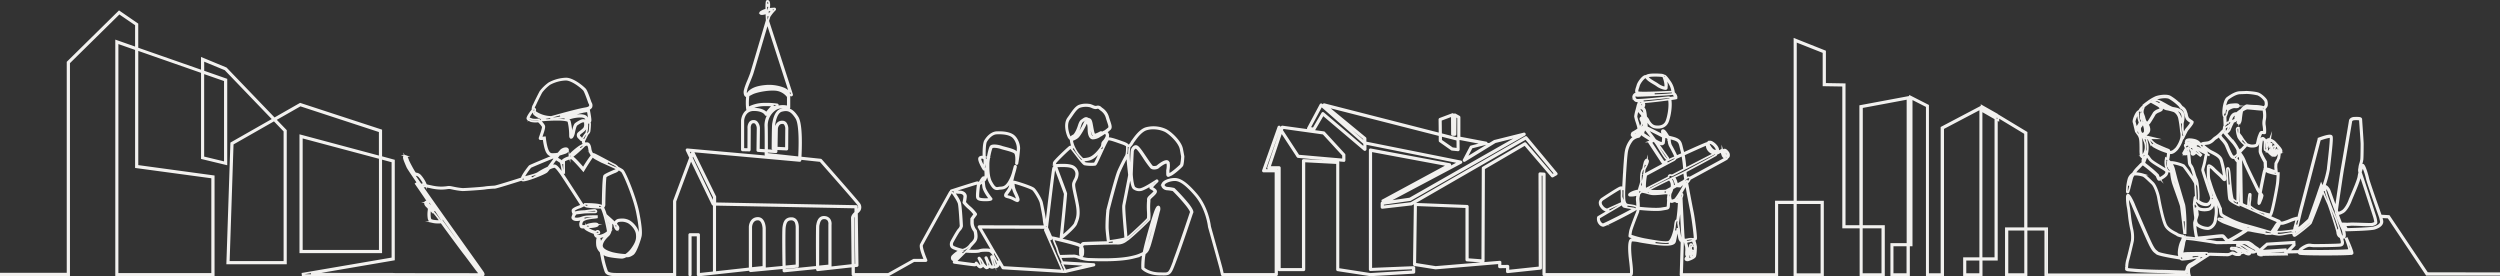 <svg xmlns="http://www.w3.org/2000/svg" viewBox="0 0 1442 159.44"><rect x="0" y="0" width="1442" height="159.44" fill="#333333" stroke="none"/><defs><style>.cls-1{fill:none;stroke:#f2f1ef;stroke-miterlimit:10;}</style></defs><g id="Calque_2" data-name="Calque 2"><g id="Calque_1-2" data-name="Calque 1"><path class="cls-1" d="M1400.07,157.56l-22-32.79-.11-.17-4.68-.27c-1.36-3.84-7-19.74-7.34-21.62-.18-1-2-7.58-3-7.68-.43,0-.91.78-1.32,1.88,0-.13,0-.27,0-.41a11.75,11.75,0,0,1,.48-2,14.45,14.45,0,0,0,.59-2.55c.15-1.49.18-8.06.18-9s-.33-5.67-.59-9.55c-.16-2.24-.3-4.36-.3-4.55a.65.65,0,0,0-.21-.49c-.43-.42-1.43-.47-3.66-.42s-2.69,1.43-2.71,1.49l0,.07c0,.25-4.16,24.83-4.65,27.39-.34,1.81-2.66,17.09-3.43,22.92-.71-1.89-1.63-4.45-2.28-6.28-.72-2-1.29-3.63-1.47-4-.27-.57-1.5-2.52-2.51-2.26a.71.71,0,0,0-.31.16,57.78,57.78,0,0,0,2.67-10l0-.36c1.38-11.84,2-17.62,1.48-18.47s-2.91-.38-7.35,1.24l-.21.08,0,.21c-.09.34-8.92,34.43-10.07,38.63-.52,1.91-1.22,4.84-1.83,7.48a.84.84,0,0,0,0-.16.67.67,0,0,0-.31-.47c-.28-.17-.59-.06-1,.06a4.3,4.3,0,0,1-.71.19,21.05,21.05,0,0,0-2.73,1,32.36,32.36,0,0,1-4,1.4,3.23,3.23,0,0,1-1.53-.11,1.07,1.07,0,0,0-.81-1c-.3-.1-3.72-1.61-7.75-3.41a12.08,12.08,0,0,0,2.84.61c.47,0,1,0,2.81-8.73.88-4.22,1.69-8.9,1.82-10,.24-2.06.36-5.38.36-5.41l0-.37-.37,0-.77-.13,0-.52s-.21-2.29-.24-2.68c0-.23,0-1.07.06-1.52,0-.2,0-.36,0-.45s.33-.7.53-1.09a14.87,14.87,0,0,0,.77-1.66c0-.07,0-.17.08-.29a10.33,10.33,0,0,0,.53-2.79,3.53,3.53,0,0,0-.09-.72l.57,0h.37l.1-.87c.05-.43-.22-1-.87-1.79l0-.06c-.12-.15-2.44-2.74-3.11-3.44a7.28,7.28,0,0,0-2.6-1.48l.07-.51-.18.47a3.29,3.29,0,0,0-.64-.13h0a2.28,2.28,0,0,0-1.67,1.2,3.35,3.35,0,0,0-1.18-1.62,1.06,1.06,0,0,0-.91-.24,1.37,1.37,0,0,0-.86.92,34.27,34.27,0,0,0-.72,7c.12,1.38,2.41,5.38,2.87,6.17,0,.55.12,3.14.12,3.58a1.27,1.27,0,0,0,0,.28,3,3,0,0,0-.52,1.13c-.38,1.39-1.7,8.08-2.38,11.66a8.85,8.85,0,0,1-.84-1.28l-1-2.08c-1.81-3.71-6.06-12.4-6.45-13.6a17.47,17.47,0,0,0-2.56-4.71.75.75,0,0,1-.24-.83c.08-.11.7-.77,1.24-1.35,1.46-1.54,2.08-2.22,2.36-2.57a8.43,8.43,0,0,0,2.47.75c1.32.12,3.66-.05,4.07-1.4.12-.39.26-1,.41-1.65a23.81,23.81,0,0,1,.74-2.76l.16-.4a7,7,0,0,1,.75-1.59,6.16,6.16,0,0,1,.79.05c.76.09,1.1.13,1.29-.18a18.21,18.21,0,0,0-.28-4.75,9.58,9.58,0,0,1,.16-2.89,10.57,10.57,0,0,0,.2-2.24c0-.14,0-.31,0-.49a12.89,12.89,0,0,0-.51-3.56,4,4,0,0,0,1.36-1.77,6.34,6.34,0,0,0-.17-2.77c-.2-1-3-3.66-4.77-4.31s-6.54-.91-6.74-.92h0s-1.25.09-3.68.15c-2,0-4.4,1.14-7.43,3.33-2.08,1.52-2.84,8.9-2.09,10.43a1.1,1.1,0,0,0,.36.46c0,.42-.08.69-.08.7,0,.38.11,3.36.16,4.63a2.82,2.82,0,0,0-.3.49,8.8,8.8,0,0,0-.12,3.13l0,.22.2.1a1.07,1.07,0,0,0,.25.11l-.16.12,5.26,6c.87,1.15,2.27,3.23,2.33,3.93s.12,1.56.14,1.87a5.3,5.3,0,0,1-1.69,1.63l-.15,0c-.58.12-.93.2-1.76-1.29a34.84,34.84,0,0,1-1.58-3.46c-.41-1-.79-1.89-1.16-2.59a16.5,16.5,0,0,0-2-2.64,10.14,10.14,0,0,1-1.43-1.87c-.12-.34.33-1,.84-1.64l.48-.51-.59-.58a6.68,6.68,0,0,0-.54.57A19.28,19.28,0,0,1,1278,79a6.86,6.86,0,0,0-1.48,1.15,6.83,6.83,0,0,1-2.67,1.8,16.52,16.52,0,0,1-1.83.28c-1.25.14-1.91.24-2.2.63a.67.67,0,0,0-.11.5.79.79,0,0,0,.08.23,14.63,14.63,0,0,0-1.78-1.89,6.82,6.82,0,0,0-2.79-1.14,11,11,0,0,0-2.69-.25s-1.37.13-1.52.7a.49.49,0,0,0,.1.44.89.89,0,0,0-.43.54,1.05,1.05,0,0,0,.51,1.12,2.13,2.13,0,0,1,.22.18,1.08,1.08,0,0,0-1.05.15c-.42.39-.06,1.1.68,2.41-.53.11-.92.85-1.28,1.52a4.83,4.83,0,0,1-.35.6.59.59,0,0,0-.07.75c.32.48,1.37.48,1.91.27a1.51,1.51,0,0,0,.67-.53,3.1,3.1,0,0,1,.1.36c0,.15.15,1.6.26,2.75s.2,2.3.23,2.55a4.72,4.72,0,0,0,1.06,2.05,7.69,7.69,0,0,1,.88,2.12c.1.3.2.6.3.88s.34,1.12.54,1.85a27.61,27.61,0,0,0,.92,2.93,5.79,5.79,0,0,1,.3,1.12,47,47,0,0,0-2.6-4l-.37-.52a47.45,47.45,0,0,0-3.89-5.22,24.08,24.08,0,0,0-6.52-1.86,6.21,6.21,0,0,0-1.29,0,12.46,12.46,0,0,0-1.17-1.06s0-.09,0-.14c.17-.91.34-1.86.41-2.45a11.86,11.86,0,0,0,.07-1.57l.48.09c1.69.25,3.14-1.2,4-2.07l.06-.06a17.65,17.65,0,0,0,3.1-6.1,8.53,8.53,0,0,0,.27-1.83c0,.1.06.17.07.18l.34.86.41-.83c.59-1.2,1.53-3.08,1.72-3.36l.53-.66c2.64-3.21,2.94-3.9,2.51-4.34a7,7,0,0,0-.86-.62,7.44,7.44,0,0,1-1.65-1.34,6.36,6.36,0,0,1-.73-2.32l-.6-1.74a4.73,4.73,0,0,0-2.23-2.52l-.93-1.18a28.35,28.35,0,0,0-5.84-4.66c-1.82-1.09-6-.57-8.27.23a23.11,23.11,0,0,0-4.74,2.82c-.61.42-1.41,1-2.45,1.86l.51.64h0c.05,0,.86-.69,2-1.49a10.17,10.17,0,0,1,1.78-1.11c.18.11.48.27.85.47.86.47,2,1.11,3,1.67,1.3.79,1.82,1.5,1.79,1.86a6.68,6.68,0,0,1-1.35.7,5.76,5.76,0,0,0-2.59,1.67c-1.62,2.77-3,5-3.38,5.44h-.1l-.75,0h0c-.28,0-1-1.41-1.31-3.08l-.78-2.11a4.76,4.76,0,0,1,.35-2.83c.18-.51.3-.85,0-1.05s-.63.05-1.55,1.06a4.83,4.83,0,0,0-.9,1.38,2.86,2.86,0,0,0-.9.55c-1,.83-2.82,5-2.35,6.11.13.34.31,1.1.5,1.91a23,23,0,0,0,1,3.53,6.15,6.15,0,0,0,.85,1.36,6.39,6.39,0,0,1,1.14,2.18c.41,1.24.42,4.34.43,6.61a19,19,0,0,0,.1,2.88v.06c.2.86.35,1.54.86,1.7a.69.69,0,0,0,.5,0,1.55,1.55,0,0,0,0,.21,7.77,7.77,0,0,1-.15.83c-.17.82-.25,1.25,0,1.54a.53.53,0,0,0,.41.19h.65l1.18-3.25s0-.14.09-.32a12.31,12.31,0,0,1,.88,1.11c.26.36.56.77.9,1.19.91,1.11,3.61,2.74,6,4.18.78.47,1.52.92,2.08,1.28,1.75,1.13,1.58,1.47,1.12,2.39l-.06.12c-.42.84-2.89,2.32-3.56,2.56a8,8,0,0,1-.61-1.28c-.11-.27-.2-.5-.28-.65a42.78,42.78,0,0,0-4.14-3.74c-4-3.3-4.29-3.3-4.47-3.3-.5,0-1,.52-2,1.56-.42.44-.89.94-1.44,1.47a16.79,16.79,0,0,0-2.44,3.2,5.85,5.85,0,0,0-2.41,3,27,27,0,0,0-1,7.62.44.44,0,0,0,.42.36c.46,0,.48,0,1.71-4.87.45-1.76,1-3.94,1.16-4.22s.23-.37.4-.66.22-.37.35-.59l.09,0h1.19a14.86,14.86,0,0,1,3.83.66c.9.25,2.68,2,4.11,3.36l1.27,1.2c1.54,1.42,3.13,6.23,3.45,8.27.36,2.29,2.43,12.6,4,15.83,1.23,2.56,4.28,4.12,5.92,5,.38.2.82.42.9.49.4.5,2.27.92,3.33,1.12l0,.22c0,.41,0,.94-.81,2.51s-1.8,5.68-1.33,7.76a6.27,6.27,0,0,0,.36,1.15c-4.67-.73-11.8-2-12.52-2.71-.25-.23-.47-.4-.69-.57-.76-.59-1.41-1.09-2.89-4-1.84-3.65-8.29-18.68-9.57-21.65l-.24-.57a32.57,32.57,0,0,0-2.51-5.22c-.13-.15-.24-.32-.36-.48-.3-.43-.57-.8-1-.71s-.51.5-.58.94a29.79,29.79,0,0,0,.58,6.65c.09.43.27,1.85.47,3.48a76.2,76.2,0,0,0,1.29,8.43,19.55,19.55,0,0,1,.52,6.82c-.25,1.39-2.44,10.51-2.75,11.3a17.49,17.49,0,0,0-.54,3.36c0,.26,0,.48-.07.63a2.76,2.76,0,0,0,.34,1.71c.16.24.18.28,4.76.66l1.23.11c2.13.18,10.92.54,14.09.54,1.61,0,5.06.13,8.09.24,3.94.15,5.58.2,5.85.15.88-.14,1.39-1.41,1.55-2.44a3,3,0,0,1,1.72-2.1c.61-.26,4-2,4.38-2.94.52-1.11.62-1.66.37-2,1.79-.14,3.27-.26,3.66-.33h.08l-3,2c-2.37,1.54-5.06,3.29-6,3.78-1.71.94-1.36,3.71-1.12,4.88h-81.5V131.66H1168.9V76.42l-17.07-10.31V68h0v-2L1143,61l.11,2.94,7.84,4.49v80.51h-8V61.4l-23.08,12.15v84.56h-7.76V60.86l-10.41-5.31v85.19h-.71V55.93l-28,5.23v69.23H1064V48.6l-11.32-.2V29.59l-17.61-7v93.7h-10.73v41.78h-22.17a.4.4,0,0,0-.15,0H970.2l.59-19.51a1.29,1.29,0,0,0,1.13.43l.42,0a2.83,2.83,0,0,0,0,2.53,12.19,12.19,0,0,1,.18,3.79c0,.44,0,.85,0,1.17a1.3,1.3,0,0,0,.54,1.21.93.93,0,0,0,.35.13,2.48,2.48,0,0,0-.71.55c-.31.34-.69.84-.48,1.31s.92.51,1.26.5,3.68-1.18,4.22-2.26c.46-.91.57-4.67.59-5.42a.22.22,0,0,0,0-.08,19.33,19.33,0,0,0-1-3.92c.61-.25,1-.54,1-.89.24-1.11-1.28-12.46-1.9-15.31-.52-2.4-2.14-11-3.18-16.74l.16-.18a5.9,5.9,0,0,0,1.43-2.09c9.77-5.31,20.89-11.35,21.16-11.56a.78.78,0,0,0,.32-.61,1.73,1.73,0,0,0,.93-1,2.67,2.67,0,0,0-.6-2.45c-.73-.94-1.33-1.38-1.89-1.38h0a1.09,1.09,0,0,0-.87.52,1,1,0,0,0-.1.76l-.25-.81a.44.44,0,0,0-.24-.26.43.43,0,0,0-.35,0l-3.63,1.88a12.36,12.36,0,0,0-1.64-1,4.15,4.15,0,0,1-2.33-3.15l.16.28c.72,1.21,1.85,2.85,3.41,3.21s1.84.14,2.12-1.06-1.37-3.44-3.24-4.51a2.45,2.45,0,0,0-2.13-.4,1.62,1.62,0,0,0-.76.77,3,3,0,0,0-.66.09c-.6.15-7.06,3-13.18,5.78-.11-.51-.24-1-.36-1.46-.21-.74-.37-1.4-.51-2-.74-3.14-1.08-4.57-5.78-5.71l-2-.51c-.72-1.22-1.89-3.07-2.54-3.44-.16-.09-.65-.37-1-.09s-.27.94-.19,1.28a7.1,7.1,0,0,0,2,2.63c.11,0,.6.18,1.21.34.18.32.33.59.41.75a6.49,6.49,0,0,1,.18,1.08,8.31,8.31,0,0,0,.61,2.69c2.28,4.14,3.13,6,3.16,6.3a.72.72,0,0,1,0,.32L960,93.35a.26.26,0,0,0-.11.07,1,1,0,0,1-.4-.38c-.56-.76-5.92-9-7.19-10.94a6.54,6.54,0,0,0,1.14-.58.54.54,0,0,0,.15-.37c0-.32-.15-.46-3.39-2.52-.93-.6-2.08-1.33-2.39-1.58a6.77,6.77,0,0,1,1-2.64c.46.42,2,2.19,6.92,9.06,1.44,2.41,3.8,6.27,4.64,7.3s1.28,1.4,1.69,1.07a.61.61,0,0,0,0-.87s-.18-.25-.44-.62c-2.06-2.93-3.78-5.36-5.22-7.36l-.36-.6c1.59.83,2.59,1.1,3,.8l.54-.41a.37.37,0,0,0,.16-.26c.58-3.63.22-4,.09-4.11-.34-.35-6.89-3.61-9.93-5.12,0-.67-.13-2.55-.28-4.51h0c.11.15.23.37.38.63.77,1.37,2.07,3.66,4.49,4.11,3.64.68,6.47-.61,7.57-3.47,1.27-3.32,2.15-9.31,1.44-12.78h0c1.56-.21,2.63-.36,2.8-.4a.92.92,0,0,0,.65-.47c.18-.37,0-.82-.24-1.43a4.64,4.64,0,0,0-1.19-1.46s0,0,0-.07A13.13,13.13,0,0,0,963.13,47c-2.31-3.35-2.85-3.4-3.11-3.42h-.11a3.74,3.74,0,0,0-1.83-.54c-1.79-.13-7.72-.46-8.54.84l-.06.11a.43.43,0,0,0-.43-.2c-1.59.27-4.11,3.74-4.55,5.45-.1.36-.22.74-.35,1.1-.41,1.26-.85,2.57-.07,3.44.31.35,1.53.68,10.34.37-4.71.23-9.37.41-9.78.37a2.81,2.81,0,0,1-1.13-.34.42.42,0,0,0-.49,0,2.22,2.22,0,0,0-1,1.79,3.16,3.16,0,0,0,1.42,2.23c.32.23,1.59.26,4.62.05l-1.09.08c-1.42.06-1.85.66-2,1.14l0,.25a5.26,5.26,0,0,0-.49,1.33c-.15.65-.34,1.4-.53,2.14a24.56,24.56,0,0,0-.86,3.94,21.51,21.51,0,0,0,1,3.65c.37,1.2.75,2.45.83,3a2.71,2.71,0,0,1,0,.71,32.73,32.73,0,0,1-3.28,2,.4.4,0,0,0-.17.17c-.15.27-.62,1.09-.17,1.65s1.1.52,2.29.2,1.89-2.11,2.11-3.57a6.92,6.92,0,0,0,1.13-1.06c-.85,2.69-1.46,4.15-1.78,4.33a7.49,7.49,0,0,0-4.11,2.13,15.33,15.33,0,0,0-3.24,6.94c-.42,2.34-.84,8.92-1,11.72,0,.57-.06,1-.07,1.11-.06.77-.39,7-.49,9.11a1.56,1.56,0,0,0-.1-.34l0-.14c-.17-.51-.47-.93-1.57-.61s-8.84,5.39-10.11,6.25a3.43,3.43,0,0,0-1.67,2.22,3.81,3.81,0,0,0,1,2.89,5.08,5.08,0,0,0,3.51,2.24.31.31,0,0,0,.19,0l1-.46-6.5,3.84a.41.41,0,0,0-.2.28,4.35,4.35,0,0,0,.93,3.65,3.18,3.18,0,0,0,2.07,1.25c1.07,0,17.25-8.34,18.42-9.27.23-.19.41-.33.55-.43l.1-.08.8.08a6.89,6.89,0,0,1-.42,1.92c-1,2.34-3.56,9.1-3.88,10.58s-.45,3-.46,3a.41.41,0,0,0,.27.43,59.58,59.58,0,0,0,8.54,2.35l1.09.2c1.78.32,3.56.63,5.22.88-1.86-.23-3.53-.5-4.57-.67l-1.32-.21c-1-.15-2.12-.35-3.17-.54-2.54-.45-4.14-.73-4.87-.53-1.91.51-1.48,7.3-.78,12.9.65,5.26.49,6.72.37,7.12H906.4l-15.39,0V100.46a.41.41,0,0,0-.39-.41l-2.28-.14a.45.45,0,0,0-.31.11.43.43,0,0,0-.13.3l.14,53.9-18,1.92v-2.45a.4.4,0,0,0-.12-.29.45.45,0,0,0-.3-.12l-4.14.06v-2a.41.41,0,0,0-.14-.3.39.39,0,0,0-.31-.11L828.07,154l-11.77-1.87.48-33.79,29,1.14v30.37a.41.41,0,0,0,.39.41l9.19.7a.49.49,0,0,0,.31-.11.44.44,0,0,0,.13-.31L856,97.24,879.52,83.5l15.6,18.2a.41.41,0,0,0,.52.09l2.07-1.18a.41.41,0,0,0,.11-.62L880.48,79.18a.43.43,0,0,0-.53-.1l-66.13,38.06-16.11,1.93v-1.45l15.61-2.23.15,0L879.33,77.8a.43.43,0,0,0,.18-.52A.42.42,0,0,0,879,77l-16.86,4.21-.12,0-16.34,10,3.23-6.11,8.32-2.1a.4.4,0,0,0,.31-.41.42.42,0,0,0-.34-.39l-15.35-2.91V67.62a.42.42,0,0,0-.21-.36L839.38,66a.43.43,0,0,0-.41,0,.41.41,0,0,0-.21.36L838.7,77h-.36l-.06-10.78a.4.4,0,0,0-.18-.34.4.4,0,0,0-.38-.05l-7.19,2.7a.42.42,0,0,0-.27.39l.1,8.2-66.48-17a.41.41,0,0,0-.47.21.41.41,0,0,0,.1.51l23.28,19.17,0,1.67L762.32,60.26a.43.43,0,0,0-.35-.1.45.45,0,0,0-.29.21l-7.25,13.56a.38.38,0,0,0,0,.37.41.41,0,0,0,.3.23l3,.48a.4.4,0,0,0,.42-.2l5-8.56L787,86.47a.41.41,0,0,0,.44,0,.39.39,0,0,0,.24-.37l0-3.2,53.68,10.76-41.1,21.75h-.88l36.91-20a.41.41,0,0,0-.12-.77l-45.61-8.5a.38.38,0,0,0-.34.09.37.37,0,0,0-.15.31v68.86a.43.43,0,0,0,.13.3.36.36,0,0,0,.3.11l24.45-1v1.66L790.47,158,772,155.14V93.69a.41.41,0,0,0-.39-.42l-19.7-1a.47.47,0,0,0-.31.12.42.42,0,0,0-.13.3v62.43H738.2V96.8a.41.41,0,0,0-.41-.42h-5.44l6.79-20.2,9.29,14.21a.44.44,0,0,0,.31.18l26.33,2.28a.41.41,0,0,0,.32-.1.4.4,0,0,0,.13-.31V89.33a.42.42,0,0,0-.1-.28L763.8,76.4a.38.38,0,0,0-.24-.13L739.71,73a.42.42,0,0,0-.45.28l-.36,1.07-.76-1.17a.42.42,0,0,0-.4-.18.4.4,0,0,0-.34.27l-8.92,25.1a.41.41,0,0,0,.06.37.4.4,0,0,0,.33.18h6.85V158H705.38c-.15-.69-.5-2.31-.78-3.44-.37-1.47-6.27-22.57-6.63-23.87-.08-.71-1.31-10.89-8-18.67-6.94-8.06-10.33-9-13-8.84s-5.67,1.21-6.45,2.83a1.84,1.84,0,0,0,.07,1.79,3.42,3.42,0,0,0,2.73,1.46,24,24,0,0,1,3.36.49,100.13,100.13,0,0,1,8,8.85c2.14,2.78,2.25,3.65,2.24,3.83a.5.5,0,0,0-.13.19c-.06.19-6.24,18.78-9.49,27.27L677,151c-1.32,3.46-2,5.19-2.9,6s-2.14.71-4.66.62l-.9,0c-5.59-.19-8.39-2.54-8.91-3a50.41,50.41,0,0,1,.24-5.3,25.51,25.51,0,0,1,.48-3.1,5.25,5.25,0,0,0,2.22-2.9c.09-.24.18-.47.28-.7.86-1.77,5.72-21,5.92-21.79a.15.15,0,0,0,0-.07c.11-1.42-.35-1.55-.51-1.59-.47-.12-.86.29-1.49,1.59-1.17,2.42-5.57,17.16-7.17,24.95a22.11,22.11,0,0,1-6,2.23c-7.73,2-20.13,1.55-24.8,1.39l-.82,0a20.14,20.14,0,0,1-5.79-1.32,10.44,10.44,0,0,0-2.38-.64c-.69,0-2.6,0-4.45.08s-3.51.1-4,.08c-.13,0-.29-.22-.45-.54l-.29-.66c-.31-.8-.6-1.79-.74-2.25a12.93,12.93,0,0,0-.61-1.8,38.78,38.78,0,0,1-1.73-4.4c2.52.52,13.55,3.22,14.9,4a3.86,3.86,0,0,1,.77.58,5.82,5.82,0,0,0-.3,1.66l0,1.6c0,.77.07,2.09.86,2.15a.68.68,0,0,0,.55-.2c.25-.24.57-.79.51-2.83a4.4,4.4,0,0,0-.64-2.55c.3-.72.68-1.22.88-1.25.64-.11,15-.56,18.95-.52h.16a7.89,7.89,0,0,0,5.48-1.72c.27-.19.52-.38.78-.53,1.38-.83,12.17-10.75,12.55-11.76a19.71,19.71,0,0,0,0-4.43,41.26,41.26,0,0,1,0-5.22,8.1,8.1,0,0,0,.06-1.29c0-.72,0-.87,1.67-2.39,2.3-2.08,2.43-2.76,1.67-3.64l0,0a7.91,7.91,0,0,0-2-1.3v-.17a28.48,28.48,0,0,1,3.22-3.37.43.43,0,0,0,0-.56.43.43,0,0,0-.56-.09s-5.67,3.77-8,4.62a4.36,4.36,0,0,1-4.54-.4c-.92-.57-1.51-5.31-1.63-7.71,0-.73.47-11.83.6-13.2a2.38,2.38,0,0,1,1.57-2.14c.53,0,1.32.93,2,1.8l.31.4c.33.42,1.2,1.7,2.2,3.18a60.62,60.62,0,0,0,4.38,6.11c1.11,1,3.55.49,4.18-.14s3.68-2.9,4.86-2.71a.29.29,0,0,1,.2.15c.48.69.27,3,0,4.22a.19.19,0,0,0,0,.08V100c0,.8.06,1.24.4,1.44s.65,0,1-.17a4,4,0,0,1,.69-.32c1.25-.4,6.25-4.67,6.69-5.54s.64-4.4.68-5.1v-.1L681.85,86c-.78-4.34-6.54-9.65-9.42-11.09a16.85,16.85,0,0,0-11.41-1c-3.29,1-6.08,4.91-7.28,6.56-.17.25-.31.43-.4.55a8.66,8.66,0,0,0-.72,1.1,5.94,5.94,0,0,1-1.22,1.63,2.17,2.17,0,0,0-.59,1,4.35,4.35,0,0,0,0-.56c-.13-.77-1.11-1.42-3.25-2.15l-.88-.31c-4.21-1.5-7-2.34-7.88-1.9l0,0a4.84,4.84,0,0,0,.24-.61,2.79,2.79,0,0,0-.09-2.15,2,2,0,0,0-.89-.83,18.79,18.79,0,0,0,2.15-1.73c.92-.92.45-2.3-.25-4.41-.24-.71-.51-1.52-.77-2.41a8.81,8.81,0,0,0-3.58-5,9.73,9.73,0,0,1-.77-.63,2.24,2.24,0,0,0-2.27-.55,2.32,2.32,0,0,1-.73.07,5.34,5.34,0,0,1-1.48-.49c-.38-.16-.82-.34-1.31-.5a11.85,11.85,0,0,0-6.29.26c-2,.63-3.69,3.07-5.31,5.43-.43.63-.88,1.28-1.33,1.88-2.2,3-1,8.07,0,10.34a3.86,3.86,0,0,0,1.44,1.91A13.81,13.81,0,0,0,619,85.63a7,7,0,0,0-.58-.67c-.87-.82-1.36-.39-2.24.41l-.42.37c-1.25,1.09-7,6.55-7.72,7.78a1.45,1.45,0,0,0-.2,1.22,2.12,2.12,0,0,0,.93,1.08l-.11,0c-.5,0-.92.59-1.16,1.1-.35.73-3.09,24-4.15,33.08a14.55,14.55,0,0,1-.56-3c0-1.33-1.38-8.34-1.81-10.18s-3.36-6.85-4.71-8-9.47-3.71-10.89-4a1.37,1.37,0,0,0-1.37.27,1.29,1.29,0,0,0-.19,1.18l.21,1.77a18,18,0,0,0,1.44,3.89,14.88,14.88,0,0,1,1.26,3.37h0a6.43,6.43,0,0,1-1.57-.69,13.12,13.12,0,0,0-3.07-1.29,5.49,5.49,0,0,1-1.62-.51,1.77,1.77,0,0,1,.06-.17l.06-.17a8.68,8.68,0,0,1,.71-1.08c.92-1.28,2.17-3,2.17-4.25a60.51,60.51,0,0,1,1.54-7.11,36,36,0,0,0,1-3.86.41.41,0,0,0-.8-.18c0,.16-.48,1.76-1,3.72a22,22,0,0,1-2.58,5.7c-1.78,2.55-3.08,2.65-4.46,2.75a8.06,8.06,0,0,0-1.34.17c-1.6.35-2.41-.32-4.11-3.41-1.56-2.82-1.55-7.23-1.54-9.87v-.44c0-2.69,1.3-8.7,1.93-9.51.5-.65,3.59-.25,5.26.34.47.17,1.24.37,2.13.61,2,.52,4.68,1.22,5.73,2s1,4.14.79,6.1a.4.4,0,0,0,.35.45.39.39,0,0,0,.46-.34,80.41,80.41,0,0,0,1.07-8.66c0-2.59-1.42-6.17-3.8-7.68-2-1.25-5-1.8-9.15-1.66-2.93.11-5.43,2.65-6.79,5-.95,1.63-.93,7-.88,9.12h0a3,3,0,0,0-2.13.33,1.19,1.19,0,0,0-.43,1c0,1.46,1.82,4.8,2.54,5.88a.58.58,0,0,0,.68.31.42.42,0,0,0,.28-.2c.06.92.12,1.75.16,2.32a6.52,6.52,0,0,1-.34,2.65.92.92,0,0,0-.34-.39.7.7,0,0,0-.53-.06c-.6.17-1.6,1.9-2.32,3.31a.41.41,0,0,0,.6.53l1.38-.94c0,.52.12,1.35.28,2.64.27,2.25,2.83,5.69,3.79,6.93a12.07,12.07,0,0,1-2.34.17c-2.47,0-3.88-.3-4.17-.88s.08-4.65.36-6.61a2.29,2.29,0,0,0-.3-1.94,1,1,0,0,0-.87-.28c-.74.08-13.45,4.17-14.89,4.64a.41.41,0,0,0-.29.38.48.48,0,0,0,.07.24,2.25,2.25,0,0,0-.44.22.37.37,0,0,0-.13.15c-.65,1.16-15.94,28.61-16.73,30.19s1.35,6.82,2.21,8.85h-6.27a.46.46,0,0,0-.2.05L512.39,158H492.58c0-.73,0-2.3,0-4.37l1.72-.19a.4.4,0,0,0,.37-.42l-.4-30.12.17-.16a8.34,8.34,0,0,0,1.3-1.34,3.37,3.37,0,0,0,0-3.69c-.54-1-19.91-23-22.12-25.49a.4.4,0,0,0-.27-.14l-11.58-1.23c.27-4.85.84-19.13-1.69-23.15-3.15-5-5.8-5.48-9.32-4.58S446.35,69,446,70.84l-.09.45c-.23.93-.31,12.85-.31,14.2a.41.41,0,0,0,.39.42l1.14,0c0,.41,0,.74,0,1l-4.71-.31c0-3.81,0-10.92-.08-13.68a11.17,11.17,0,0,1,4.75-9.73c3.2-2.2,7.63-.8,7.67-.78a.4.4,0,0,0,.37-.06.41.41,0,0,0,.18-.33V55.68a.47.47,0,0,0-.07-.22,10.55,10.55,0,0,0-6.25-4.2c-4-.91-12.48.44-15.6,2.08l-1,.53-.17.09a1.34,1.34,0,0,1,.19-.26c1.43-1.43,3.51-2.83,9-3.37a22.34,22.34,0,0,1,10.72,1.56A21.91,21.91,0,0,1,456.17,55a.41.41,0,0,0,.5,0,.42.42,0,0,0,.18-.48L443.14,12.22c0-.12,0-.24,0-.36.39-1.33.64-2.18.69-2.33A21.73,21.73,0,0,1,447,5.6a.41.41,0,0,0,.08-.46.41.41,0,0,0-.39-.24L445.28,5a14.22,14.22,0,0,0-2,.26,7,7,0,0,0,.29-.82c.19-.86.28-2.92-.28-3.62a.76.76,0,0,0-.58-.3.5.5,0,0,0-.36.16C442.05,1,442,3,442,5.53a11.53,11.53,0,0,0-2.76,1.1c-.29.17-1,.57-.73,1.1.38.8,2.65.1,2.67.1a2.46,2.46,0,0,0,.87-.64c.05,1.48.12,3.06.21,4.57l-1.06,3.58c-2.66,9-7.62,25.82-8.06,27.08-.25.74-.9,2.36-1.53,3.92a45,45,0,0,0-1.82,4.82c0,.11-.06.29-.11.51a4.54,4.54,0,0,0,0,3c.36.67.68.89,1.21.78a34.35,34.35,0,0,0,0,7.48.4.4,0,0,0,.23.33.38.38,0,0,0,.4,0,18.71,18.71,0,0,1,8.59-2.52,53.85,53.85,0,0,1,6.17.16l-.07,0c-1.05.27-3.24,3-4.19,4.3-.7-.89-2.58-2.47-7.17-2.47h-.07c-6.38,0-6.85,6.67-6.85,6.76V86.33a.4.4,0,0,0,.4.41l3.72.08a.36.36,0,0,0,.29-.12.41.41,0,0,0,.13-.29l.07-12.29s0,0,0-.05a4.53,4.53,0,0,1,.67-2.84,1.94,1.94,0,0,1,2.67-.23A4.87,4.87,0,0,1,437,73.81l-.16,12.89a.42.42,0,0,0,.39.42l4.32.29v1.72a.4.4,0,0,0,.37.42l18.94,2c0,.14,0,.27,0,.38l-64.42-5.8a.41.41,0,0,0-.38.17.45.45,0,0,0,0,.42l2,4.23-9.35,25v42H355.5c-4.37,0-5-.92-5.33-1.32a49.29,49.29,0,0,1-2.15-7.55c-.06-.43-.31-1.63-.59-3a9.38,9.38,0,0,0,1.87,1.11c2.13.95,8.61,1.5,9.54,1.48a5.53,5.53,0,0,0,2.21-.79l.71,0c.67,0,1.42,0,3.28-1.25s4.38-9.26,4.6-10.72.33-4.69-1.5-13.73c-1.73-8.53-7.56-22.63-9-23.93a15,15,0,0,0-2.67-1.56,7.19,7.19,0,0,0-2.85-2.06c-.27-.13-1.4-.74-2.84-1.51-5.38-2.89-8-4.27-8.44-4.32-.09,0-.2,0-.44.16a6.82,6.82,0,0,1-1.33-3.37c-.37-2.49-1.3-3-2-3a3.23,3.23,0,0,0-1.12.3,1.45,1.45,0,0,0-.28-.57,1.05,1.05,0,0,1-.22-.45c-.08-.4-.08-.41.68-1.94l.63-1.27a9.47,9.47,0,0,0,.51-1.19A3.65,3.65,0,0,0,340,75.87a35.57,35.57,0,0,0,.36-4.34.76.76,0,0,0-.72-.81c-.44,0-.87.4-.87,1.15V72a15.36,15.36,0,0,1-.7,5l-.31.29A13.35,13.35,0,0,0,336,80l-.41.08s-.07,0-.29-.28a3.52,3.52,0,0,0-.82-.84c-.5-.34-.5-.77-.35-1.39a9.86,9.86,0,0,1,1.38-1.21,13.44,13.44,0,0,0,2-1.79,4.74,4.74,0,0,0,.73-3.2c0-.15,0-.3,0-.44,0-1.48-.93-1.68-1.93-1.68s-2.94,1.17-4.18,2.06c-.71.51-1.35,2.32-1.9,5.38a6.2,6.2,0,0,1-.61,1.65c0-.09,0-.21,0-.34a33.73,33.73,0,0,0-1-8.15c-.31-.62-1.13-1-2.95-1.22.4,0,.71,0,.89,0a10.59,10.59,0,0,0,2.51-.48,20.25,20.25,0,0,1,5.64-.87c2.71,0,3.08.84,3.47,1.69a3.72,3.72,0,0,0,.49.86c.44.57.83.92,1.26.82s.58-.69.65-1c.18-.88-.64-5.18-.8-6l-.08-.41-.41.08s-1,.22-2.73.47c-.64.09-2.14.48-4,1-2.78.73-6.41,1.68-9.45,2.26,3.74-1,11.54-3.12,14.88-3.65,1.67-.27,2.71-.84,3.11-1.7a2.75,2.75,0,0,0-.4-2.52l0,0c0-.06-.15-.41-.28-.79-1-2.92-2.17-6-2.86-6.83-.92-1.08-6.7-6.15-11-6.24a22.07,22.07,0,0,0-9.86,2.68,24,24,0,0,0-4.93,4.76c-.59,1-3.4,6.65-3.66,7.34,0,.07-.1.21-.18.36a4.77,4.77,0,0,0-.74,3c-1.15,1.12-3,4-3,4.78s1.15,1.22,2.08,1.52l.62.21a12.08,12.08,0,0,0,3.66.06A13.1,13.1,0,0,1,313.09,73c.22.66-.91,3.92-1.39,5.31s-.51,1.47-.41,1.68.2.4,2.29.18c.16,1.29.72,5.23,1.77,7.31,1.24,2.43,2.7,2.34,4.24,2.24l.46,0a9.93,9.93,0,0,0,1.27-.15c-.29.38-.59.79-.91,1.23l-1.19-.67-.17-.1-.19.08c-13.16,5.41-13.35,5.64-13.44,5.74s-3.91,4.75-4.49,7c-4.18,1.34-14.65,4.62-15.56,4.69l-.74.05c-1.41.09-3.78.25-4.93.46-1.37.26-11.11.93-12.91.93a40,40,0,0,1-5.58-.87c-.77-.15-1.38-.28-1.68-.32a7.12,7.12,0,0,0-1.71.1,24.28,24.28,0,0,1-3.67.24,26.5,26.5,0,0,1-5.34-.7l-1.11-.23c-.48-.08-1.22-.27-1.94-.45h0a18.12,18.12,0,0,0-3.27-5.38,3.75,3.75,0,0,0-2.35-1.27,1.25,1.25,0,0,1-.65-.21c-.61-.47-3.92-6.72-4.12-7.44-.06-.22-.63-2.17-1.44-2.47a.67.67,0,0,0-.63.08c-.77.53-.14,2,1.23,5.26l.44,1c.94,2.25,21.63,31.32,34,48.69,4.93,6.93,8.82,12.4,9,12.73a3,3,0,0,1,.16.34l-.26-.13c-.51-.36-4.15-5.25-6.32-8.17-1.29-1.74-2.32-3.11-2.7-3.58-1.2-1.46-11.08-14.88-11.57-15.59-.32-.45-1.38-1.9-2.41-3.29a1.87,1.87,0,0,0-.12-.6c-.26-.65-11.13-16.79-14.22-21.19l-.68.47c1.56,2.23,4.49,6.53,7.28,10.67a3,3,0,0,0-.85-.36,1,1,0,0,0-.91.17c-.29.29-.2.73-.11,1.15l0,.14a3.73,3.73,0,0,0,1.08,1.43c.32.32.93.93.95,1.14a10.27,10.27,0,0,1-.08,1.08,15.71,15.71,0,0,0,0,4.49c.38,1.59,1,1.84,2,2.07l.52.13a12.26,12.26,0,0,0,2.78.28,6.64,6.64,0,0,0,2-.12c.91,1.23,1.78,2.42,2.06,2.82.5.7,10.41,14.17,11.61,15.63.37.46,1.44,1.89,2.68,3.56,3.12,4.19,5,6.71,6,7.79l-49.7-.06v-.06l-47.74-.06,47.45-8.12.34-.06V92.55l-7.33-2V75.15L173.15,59.88l-14.89,8.49L130.43,39.42l-.06-.06-13.93-5.77v7.3l-37.2-13v-14L68.7,6.64,39,35.87v122H.5v.83H39.85V36.22L68.8,7.71l9.62,6.56V27.56L67,23.55v135.3l56.26,0V101.67l-44-6v-67l37.2,13v49.6l14.11,3.41V45.83l-13.29-4.65V34.83l12.64,5.23,27.61,28.73L133.59,82.42l-.2.12-2.31,69.39H164.9V75.29L158.85,69l14.39-8.2,45.81,15V90.37L173.76,78.26l-.52-.14v67.4h46.63V91.44l6.5,1.74V149l-51.87,8.88.07.82,12.31,0v.06l91.08.11a1.22,1.22,0,0,0,.35.06.66.66,0,0,0,.49-.19c.45-.43,0-1.19-.11-1.43s-3.23-4.61-9.07-12.81c-11.53-16.2-33-46.37-33.91-48.53l-.44-1a23.17,23.17,0,0,1-1.5-4.11,6.09,6.09,0,0,1,.78,1.78c.22.78,3.57,7.23,4.42,7.88a2.09,2.09,0,0,0,1,.37,3,3,0,0,1,1.9,1,18.58,18.58,0,0,1,2.89,4.56c-1-.25-1.25-.24-1.43,0a.45.45,0,0,0,0,.53c.32.42,1.36.55,2,.59l.44,0v-.07c.66.17,1.33.34,1.8.42.3,0,.66.13,1.07.22a27.49,27.49,0,0,0,5.5.72,24,24,0,0,0,3.78-.25,6.57,6.57,0,0,1,1.5-.09c.28,0,.9.16,1.63.3a38.82,38.82,0,0,0,5.74.88c1.81,0,11.67-.67,13.06-.93,1.1-.21,3.44-.36,4.84-.46l.74,0c1-.07,11.19-3.27,15.51-4.65a.78.78,0,0,0,.42.4c1.64.62,12.73-3.84,14-5a17.62,17.62,0,0,0,1.38-1.72,12.1,12.1,0,0,1,3-1.08c.82,0,2.15,1.77,2.94,2.83l.49.65c.84,1.06,10.52,16.08,12.21,18.7-.33.15-.86.39-1.58.66-2.37.89-3.57,1.66-3.57,2.29s.17,1.62.8,1.9a.39.39,0,0,0,.14,0,4.2,4.2,0,0,0-1.06,2.22c0,.27.34,1.62,3,1.46a10.48,10.48,0,0,0,2.79-.61c.41-.13.82-.27,1.28-.38a3.36,3.36,0,0,0-1.67,1,2.37,2.37,0,0,1-.19.31,3.35,3.35,0,0,0-.7,2.14l0,.13c.12.8.23,1.64,1.21,1.7.26,0,.88,0,1.64,0a.7.7,0,0,0,0,.47c.28.72,4.17,2.56,5.6,2.79h0a.42.42,0,0,0,0,.1.87.87,0,0,0,0,.73l.07.16c.29.8.84,1.52,2.75,1.33a11.4,11.4,0,0,0,4.7-1.93l-.06.07-.5.5c-1.11,1.09-3.17,3.11-3.65,5.56-.11-.6-.18-1-.18-1.15s-.1-2.34-.67-2.79a.54.54,0,0,0-.44-.1c-1.1.28-.72,4.1-.68,4.54a6.37,6.37,0,0,0,2,3.69h0c.37,1.82.72,3.53.8,4,.16,1.21,1.76,7.15,2.3,7.91s1.77,1.7,6,1.67h20.58v0h13.45V116.14l9-24.14L411,117.84a.41.41,0,0,0,.37.23h.35v39l-8.5.93V135.41a.41.41,0,0,0-.42-.41H398a.41.41,0,0,0-.42.41v23a.42.42,0,1,0,.83,0V135.82h4v22.64a.43.43,0,0,0,.41.41h.05l29.65-3.25V156a.44.44,0,0,0,.13.31.42.42,0,0,0,.32.11l18.93-1.81c0,.86,0,1.42,0,1.55a.37.37,0,0,0,.14.3.4.4,0,0,0,.31.11l18.88-1.9c0,.29,0,.56,0,.8a.41.41,0,0,0,.14.31.37.37,0,0,0,.32.1l20-2.22c0,2.78.05,4.62.05,4.7a.41.41,0,0,0,.41.41h20.32a.46.46,0,0,0,.21-.05l14.49-8.15H534a.42.42,0,0,0,.35-.19.45.45,0,0,0,0-.39c-1.23-2.83-3-7.7-2.48-8.73.76-1.52,15.63-28.22,16.66-30.06.17-.1.61-.3.79-.06.86,1.15,3.19,4.49,3.67,6.24s1,12,1.1,13a4.14,4.14,0,0,1-1,1.81c-.82.66-3.81,6.13-4.42,7.25-.38.89-.68,2.8.91,3.63a24.61,24.61,0,0,0,4,1.48,15.85,15.85,0,0,0-3.9,2.84l-.12.11a1.67,1.67,0,0,0-.45,1.85.94.94,0,0,0,.81.7c.35,0,.78-.36,2.34-1.79a24,24,0,0,1,2-1.71l.92-.65c-2.29,2.26-4.86,4.86-5,5a.4.4,0,0,0-.09.42.4.4,0,0,0,.33.28c.44.06,10.71,1.51,11.68,1.51a1.47,1.47,0,0,0,1.18-.52,7.38,7.38,0,0,0,1.46,1.49,1.22,1.22,0,0,0,1.3.06,1.67,1.67,0,0,0,.84-1.2c.65.84,1.74,1.85,2.14,1.85a2.14,2.14,0,0,0,1.73-1.21,4.2,4.2,0,0,0,.27.39c.73.88,2.16.34,2.63.17l.08,0a.43.43,0,0,0,.24-.16.94.94,0,0,0,.22.12,1.53,1.53,0,0,0,1.4-.5,1.92,1.92,0,0,0,.62-2v0a4.67,4.67,0,0,0-.52-1.31l2.54,4.35a.42.42,0,0,0,.33.21l35,2.12a.39.39,0,0,0,.36-.18.32.32,0,0,0,.07-.19l.07.13a.4.4,0,0,0,.46.23l16.46-3.82a.42.42,0,0,0-.07-.82l-18.11-1.12-1.28-2.93c.7,0,2.26,0,3.92-.08,1.83-.06,3.73-.11,4.39-.08a9.31,9.31,0,0,1,2.14.6,21.28,21.28,0,0,0,6,1.36l.82,0c4.7.15,17.19.57,25-1.42a26.09,26.09,0,0,0,5.57-2,24.6,24.6,0,0,0-.36,2.48,38.14,38.14,0,0,0-.18,5.72.44.44,0,0,0,.08.11c.12.13,3,3.16,9.58,3.37l.89,0c5.47.2,5.62.06,8.36-7.14l.43-1.12c3.12-8.15,8.92-25.54,9.47-27.18a.88.88,0,0,0,.16-.27c.09-.27.37-1.09-2.36-4.65a104.33,104.33,0,0,0-8.21-9,.44.44,0,0,0-.2-.11,24.37,24.37,0,0,0-3.63-.54,2.67,2.67,0,0,1-2-1.05,1,1,0,0,1,0-1c.55-1.14,3.13-2.2,5.76-2.37,2.43-.15,5.59.78,12.29,8.56s7.8,18.14,7.81,18.25,0,.05,0,.07c.07.22,6.27,22.41,6.63,23.88s.84,3.73.85,3.75a.41.41,0,0,0,.45.32h31a.41.41,0,0,0,.41-.41V98.46a.41.41,0,0,0-.41-.42h-6.67l8.44-23.76.67,1-7.19,21.36a.43.43,0,0,0,.06.38.41.41,0,0,0,.34.17h5.6v58.28a.41.41,0,0,0,.41.42h14.1a.41.41,0,0,0,.41-.42V93.08l18.87,1v61.41a.41.41,0,0,0,.35.41l18.87,2.9h.09l24.88-1.45a.42.42,0,0,0,.39-.42v-2.49a.39.39,0,0,0-.13-.29.39.39,0,0,0-.3-.12l-24.45,1V87.13l44,8.2-37.33,20.18a.42.42,0,0,0-.2.47.42.42,0,0,0,.4.31h2.63a.45.45,0,0,0,.19-.05L842.74,93.9a.45.45,0,0,0,.22-.43.44.44,0,0,0-.33-.35l-55-11,0-2.25a.42.42,0,0,0-.15-.31l-22-18.11L830.36,78l0,3.19a.41.41,0,0,0,.18.33l6.77,4.77a.37.37,0,0,0,.2.07l3.45.35a.43.43,0,0,0,.46-.42l-.07-6a.4.4,0,0,0,0-.15h0l13.85,2.62-6.69,1.68a.42.42,0,0,0-.26.21l-4,7.61a.41.41,0,0,0,.58.54L862.42,82l13.88-3.47-63.18,36-15.88,2.27a.41.41,0,0,0-.36.41v2.28a.41.41,0,0,0,.14.31.39.39,0,0,0,.32.1L814,118l.16,0L880.07,80l16.8,20.16-1.34.76L879.92,82.7a.41.41,0,0,0-.52-.09l-24,14a.4.4,0,0,0-.21.35l-.2,53.14-8.37-.63V119.13a.41.41,0,0,0-.4-.42l-29.78-1.17a.41.41,0,0,0-.3.11.38.38,0,0,0-.13.3l-.49,34.56a.43.43,0,0,0,.35.42L828,154.86h.1l36.53-3.08v2a.47.47,0,0,0,.12.3.46.46,0,0,0,.3.12l4.14-.07v2.49a.43.43,0,0,0,.14.31.46.46,0,0,0,.32.1l18.87-2a.41.41,0,0,0,.37-.41l-.14-53.83,1.45.09v57.47a.41.41,0,0,0,.42.41l15.8,0h34a.55.55,0,0,0,.45,0c.36-.17,1-.49.07-8-1.19-9.49-.28-11.88.18-12a19,19,0,0,1,4.51.55c1,.19,2.14.39,3.19.54l1.3.21c7.85,1.26,15.23,2.06,16-.67.31-1,.88-4.19,1.44-7.88,0,.28.09.57.13.84.57,3.68.87,5.45,1.12,5.84a1.45,1.45,0,0,0,1.14.69l-.6,19.64a.42.42,0,0,0,.12.3.42.42,0,0,0,.3.13h20.6v0h34.76V117.16h9.91v41.78h16.44V116.33h-15.61V23.84l15.95,6.31V49.22l11.32.19v81.81h10v27.72h13.51V130.39h-12.69V61.84l26.3-4.92v83.82h-9.37v18.2h10.2V141.56h1.54V56.9l8.76,4.46v97.58h9.41V74.05l21.42-11.28v86.17h-9.37v10H1143v-9.18h8.78V68.9l.86.49V67.58l15.42,9.31v54.77H1157v27.28h11.88V132.49h10.86v26.45h83.4l-.15-.53c-.27-1-.71-3.74.59-4.45.94-.51,3.53-2.19,6-3.82,2.09-1.36,4.45-2.89,4.9-3.11l1.69.05c2.8.09,8,.25,8.78.22a5,5,0,0,0,1.92-.65,2.7,2.7,0,0,1,.66-.3,3.17,3.17,0,0,1,.9.32,4.51,4.51,0,0,0,1.66.49,5.65,5.65,0,0,1,.59,0c.63.05,1.58.12,1.7-.79s-1.27-1.92-1.93-2.39a9.58,9.58,0,0,0,1,.33,28.47,28.47,0,0,1,2.77,1.5l1.11.62c.44.2,1.93.81,2.47.07a1.19,1.19,0,0,0,.19-.84,2.23,2.23,0,0,0,.48.09c1.28.05,2,0,2.38-.38a1.09,1.09,0,0,0,.13-.17,2.31,2.31,0,0,0,.67.13,4.64,4.64,0,0,0,.73-.05.19.19,0,0,0,0,.1c0,.13,0,.27,0,.4-.05.45-.1.84.13,1.1a.61.61,0,0,0,.46.2h.78v.33l.83,0v-.31l14.06-.24h.52l-.28-1.15h.43l6.61-.13c-.1.4.08.6.46.83,1,.6,28.64.6,30.23,0a.55.55,0,0,0,.33-.32c.22-.72-1.62-5.11-3.2-8.67l-.76.32c1.06,2.62,2.08,5.74,2,6.45-1.69.39-18,.6-19.69.46-.57,0-4.53,0-8.37.08.24-.65,2.32-2.07,3.91-2.63a4,4,0,0,1,2.18-.15c.35,0,.75.1,1.24.13,1.51.08,14.59-.08,15.83-.37s1.44-.93,1.44-1.92v-.1a19.57,19.57,0,0,0-.66-2.61,3.38,3.38,0,0,0,.89.07.73.73,0,0,0,.62-.4c.57-1-.17-4.25-.77-5.35s-2.45-5.76-3.25-8.1c.72.37,1.56,0,3.09-.84,2.15-1.24,4-5.3,4.49-6.63.12-.37.58-1.46,1.16-2.83,1.54-3.64,3.87-9.14,4.14-11.08,0-.35.11-.71.18-1.08,1.31,3.78,5.22,15.82,7.91,24.19a16.56,16.56,0,0,1,.66,3.18c0,.19-.55.57-1.87.87-.46.11-3.64,0-6.2-.09-2.83-.09-5.5-.18-6.25-.09a26.24,26.24,0,0,1-3.64,0l-.7,0,1.94,4h.27c.56,0,13.69-.28,16.13-1,3.22-1,4.88-2.7,4.45-4.65l-.45-2v0l3.92.22,22.08,33h41.87v-.83ZM1228,106c-.09.35-.18.72-.27,1.09a23.91,23.91,0,0,1,.76-3.72,3.89,3.89,0,0,1,.45-.94C1228.68,103.1,1228.38,104.25,1228,106ZM985.89,82.5c.29-.13.77,0,1.39.35,1.78,1,3,3,2.84,3.61s-.15.65-1.12.43-1.89-1.13-2.89-2.82c-.18-.32-.3-.57-.39-.77a3.44,3.44,0,0,0-.21-.39A.77.77,0,0,1,985.89,82.5Zm-25-4.18a7.56,7.56,0,0,1-1.57-2c0-.14-.05-.25-.06-.32l.06,0a11.12,11.12,0,0,1,1.81,2.41Zm-17.54-.7c-1,.28-1.38.16-1.43.1s0-.21.18-.64a29.87,29.87,0,0,0,2.57-1.53C944.42,76.53,943.92,77.47,943.37,77.62Zm-203.43-3.8,23.36,3.25,11.4,12.42V92L749,89.76l-9.53-14.57ZM667.47,121a7.89,7.89,0,0,1,.45-.82c0,.11,0,.24,0,.37-1.74,6.9-5.2,20.24-5.85,21.59-.13.26-.22.52-.32.77a4.51,4.51,0,0,1-1.18,1.92C662.27,137,666.36,123.35,667.47,121ZM440.92,7.05a4.73,4.73,0,0,1-1.12.22,9.58,9.58,0,0,1,1.74-.73A1.76,1.76,0,0,1,440.92,7.05Zm4.41-1.25.4,0A15.84,15.84,0,0,0,443,9.29l0,.08c-.05-1.11-.09-2.19-.12-3.19A15.68,15.68,0,0,1,445.33,5.8Zm-2.46-3.63a7.82,7.82,0,0,1,0,1.74C442.84,3.22,442.85,2.63,442.87,2.17ZM431.11,54.52a.87.87,0,0,1-.43.13,1.25,1.25,0,0,1-.25-.38,4,4,0,0,1,.08-2.42c.05-.23.1-.43.12-.59.05-.33,1-2.8,1.77-4.61.66-1.64,1.28-3.2,1.54-3.95.45-1.29,5.41-18.1,8.08-27.13.23-.77.44-1.5.64-2.16l12.93,40a15,15,0,0,0-3.15-2.23,23.16,23.16,0,0,0-11.12-1.62c-5.75.56-8,2.07-9.5,3.6A3.21,3.21,0,0,0,431.11,54.52ZM441.48,73c.11,2.73.1,9.76.09,13.58l-3.88-.26.14-12.53a5.48,5.48,0,0,0-1.43-3.41,2.55,2.55,0,0,0-2-.62,2.6,2.6,0,0,0-1.88.95,5.23,5.23,0,0,0-.85,3.43L431.62,86l-2.89-.06V69.51c0-.24.44-5.94,6-6h.06c5.61,0,6.75,2.51,6.76,2.53a.41.41,0,0,0,.33.26.43.43,0,0,0,.38-.17c1.29-1.75,3.41-4.29,4.1-4.47,1.14-.31,2-.61,2-.62a.44.44,0,0,0,.27-.43.41.41,0,0,0-.35-.37,47,47,0,0,0-8.27-.38,19.7,19.7,0,0,0-8.43,2.3,29.73,29.73,0,0,1,.18-7.1c.27-.13.59-.31,1-.5l1-.52c2.71-1.43,11-2.93,15-2a10,10,0,0,1,5.67,3.74v5.7c-1.36-.33-5-.94-7.86,1A12,12,0,0,0,441.48,73ZM250.62,121.83a8.67,8.67,0,0,0-1-.92c-.22-.17-.4-.31-.55-.41a9.42,9.42,0,0,0-.07-1Zm-.66,5.44-.59-.15c-.74-.17-1.05-.24-1.33-1.45a15.3,15.3,0,0,1,0-4.22,8.09,8.09,0,0,0,.08-1.21c0-.51-.56-1-1.18-1.68a4.16,4.16,0,0,1-.85-1l0-.14a2.53,2.53,0,0,1-.07-.36h.11a3.3,3.3,0,0,1,2,1.82,6.67,6.67,0,0,1,.2,1.69l-.14.17.92,1.15,0-.4.08.07a24.2,24.2,0,0,1,2.78,3.16l.15.19c.2.26,1,1.36,1.91,2.57A16.86,16.86,0,0,1,250,127.27ZM122.39,102.39V158l-54.6,0V24.72l10.63,3.72v68Zm7.33-56V93.71l-12.46-3V42.05Zm34.36,29.2V151.1H131.94L134.21,83l23.9-13.62Zm55,69.07h-45V79.2l45,12Zm126.21-3.29a13.44,13.44,0,0,1,0-3,8.82,8.82,0,0,1,.16,1.41c0,.3.24,1.57.66,3.64A4.62,4.62,0,0,1,345.26,141.4Zm11.38-43.71a11.93,11.93,0,0,1,2,1.18c1.15,1.08,7,14.84,8.71,23.48,1.81,8.92,1.72,12,1.49,13.45-.27,1.81-2.68,9.09-4.25,10.15a5.4,5.4,0,0,1-2.29,1.09,15.18,15.18,0,0,0,3.09-3.33c2.68-3.83,3-6.23,2.72-8.86-.34-2.86-2.85-5.82-5-7.15a8.26,8.26,0,0,0-4.35-1.12,12.49,12.49,0,0,0-2.14.19,2.74,2.74,0,0,0-1.95,1.85c-1.15-1.12-2.49-2.32-2.89-2.68l-1.35-1.2.69,1.67s.15.38.66,2.36a9,9,0,0,1-.27,4.21c-.38-2.63-2-10.42-3.72-13.37a1.27,1.27,0,0,0,.33-.24,1.94,1.94,0,0,0,.51-1.47c0-2.79.29-15,.72-16,.26-.27,1.44-1,5.44-2.66l.1,0C355.88,98.71,356.47,98.45,356.64,97.69Zm-6.44-4-2.74-1.2-3.13-1.65a8.24,8.24,0,0,1-1.54-1C344.21,90.53,347.91,92.51,350.2,93.73ZM337.12,84a4.84,4.84,0,0,1,1.48-.54c.53,0,1,.87,1.2,2.31a7.48,7.48,0,0,0,1.56,3.85A69.24,69.24,0,0,0,336.43,97c-1.64-1.91-5.48-6.27-6.53-6.52l-.25,0C331.59,89.4,336,85.18,337.12,84Zm-7.4,5.53a31.82,31.82,0,0,1,5-4.29c-.51.48-1.11,1-1.76,1.61A36.09,36.09,0,0,1,329.72,89.48Zm3-24.06c1.87-.49,3.35-.88,3.95-1,1.1-.16,1.91-.3,2.36-.38a34.86,34.86,0,0,1,.73,5.31c0,.13-.05.23-.07.3a5.35,5.35,0,0,1-.39-.43,4.11,4.11,0,0,1-.38-.69c-.43-1-1-2.14-4.21-2.18h-.17a21,21,0,0,0-5.69.9,10.52,10.52,0,0,1-2.3.45c-1,0-5.46.35-9.14.65l.67-.16a21.24,21.24,0,0,0,3.19-.21A112,112,0,0,0,332.72,65.42Zm-24.15-4.79a4.46,4.46,0,0,0,.22-.46c.24-.64,3-6.24,3.61-7.21A23.44,23.44,0,0,1,317,48.5a21.15,21.15,0,0,1,9.42-2.57c3.77.08,9.38,4.75,10.4,6,.68.81,2.15,5,2.71,6.57a8.47,8.47,0,0,0,.32.87.4.4,0,0,0,.07.12,2.08,2.08,0,0,1,.35,1.75c-.27.58-1.13,1-2.49,1.22-4.49.71-16.53,4.1-17,4.24,0,0-1.33.38-2.79.74a16.18,16.18,0,0,1-8.8-2.59,4.38,4.38,0,0,1-.6-.49,4.42,4.42,0,0,1,0-.64.7.7,0,0,0,0-.81.65.65,0,0,0-.73-.13A4.39,4.39,0,0,1,308.57,60.63ZM315.23,68a6.45,6.45,0,0,1-1,.09c-1.24,0-4.24-1.62-5.19-2.34A16.49,16.49,0,0,0,315.23,68Zm7.34,21.25c1-.25,1.92-.56,2.78-.85l.52-.17c1.34-.43,1.65-1.11,1.71-1.48a1,1,0,0,0-.36-1c-.55-.41-1.87-.34-3.23.58a12.76,12.76,0,0,0-1.91,2.17,11.13,11.13,0,0,1-2.07.34l-.47,0c-1.48.1-2.46.16-3.45-1.79-1.18-2.31-1.73-7.38-1.73-7.43l-.05-.41-.41.05c-.6.06-1.29.12-1.72.14l.3-.87c.9-2.59,1.68-5,1.39-5.85-.4-1.21-2.76-3.39-3-3.64l-.14-.13-.18,0a13.44,13.44,0,0,1-3.43,0,5.05,5.05,0,0,0-.7-.25c-1-.32-1.5-.57-1.5-.72a14.83,14.83,0,0,1,2.51-3.94,2.65,2.65,0,0,0,.37.55,2.49,2.49,0,0,0,.45,1.41,15.48,15.48,0,0,0,5,2.67l-.46,0-.42,0,.07.83h0l.25,0a97.45,97.45,0,0,1,10.38-.4c2.08.12,4.5.35,4.82,1A34.51,34.51,0,0,1,328.8,78c0,.47,0,1.45.62,1.51.91.09,1.57-2.32,1.64-2.66.56-3.16,1.17-4.58,1.56-4.86,1.78-1.26,3-1.91,3.7-1.91,1,0,1.1.18,1.1.86,0,.15,0,.3,0,.46a4.08,4.08,0,0,1-.55,2.67A13.89,13.89,0,0,1,335,75.68c-1.14.9-1.58,1.27-1.67,1.63a2,2,0,0,0,.68,2.31,2.32,2.32,0,0,1,.62.64c.24.33.54.73,1.14.6l.57-.12a1.83,1.83,0,0,0-.18,1.28,2,2,0,0,0,.36.77c.17.23.2.28.11.48-.5.24-1.05.54-1.6.84l-.56.3c-.29.15-6.4,4.53-6,5.93a.49.49,0,0,0,.15.24,10,10,0,0,0-3.86,1.67c-.05.08-.16.25-.18,2.36a4.07,4.07,0,0,0-.73-1.74c-.39-.32-1.63-1.06-2.72-1.7C321.63,90.49,322.12,89.82,322.57,89.23Zm.86-1.1a7.19,7.19,0,0,1,1-1.11,3.45,3.45,0,0,1,1.87-.68.74.74,0,0,1,.4.08.2.2,0,0,1,0,.18c0,.12-.16.51-1.15.83l-.52.17ZM302.1,103.26l.77-.24c.2-.07.71-.2,1.36-.37s1.55-.41,2.42-.66A23.18,23.18,0,0,1,302.1,103.26Zm12.66-4.87a19.38,19.38,0,0,1-3.79,1.92A31.35,31.35,0,0,1,315.08,98C314.94,98.19,314.84,98.32,314.76,98.39Zm1.41-1.79a41.21,41.21,0,0,0-5.74,3.08c-.95.74-4.5,1.67-6.41,2.17l-1.42.38-.72.24A36.54,36.54,0,0,1,306,96.38c.7-.4,8-3.44,13-5.48l.93.53c-.5.67-1,1.4-1.57,2.17C317.56,94.69,316.8,95.75,316.17,96.6ZM345.83,136c-1.55.15-1.74-.37-1.9-.8a.87.87,0,0,0-.09-.21.8.8,0,0,1,.17-.34l.25,0a1.71,1.71,0,0,0,1.1,0,.6.6,0,0,0,.28-.82,1,1,0,0,0-1.22-.63,2.33,2.33,0,0,0-.71.49l-.48-.08a16.83,16.83,0,0,1-5-2.3.56.56,0,0,1,.1-.18c1.17,0,2.42-.11,3.06-.17,2.21-.23,3.38-.63,3.48-1.18,0-.17,0-.48-.47-.71-1.22-.58-5.38.36-5.89.77-.16.13-.36.3-.55.48-1,0-1.83,0-2.12,0s-.32-.1-.45-1l0-.13a2.68,2.68,0,0,1,.58-1.57,2.9,2.9,0,0,0,.22-.37,9.72,9.72,0,0,1,3.36-1.19c1.52-.33,4.7-.58,4.73-.59l0-.82s-3.3,0-5.66.17a11.68,11.68,0,0,0-3,.65,9.24,9.24,0,0,1-2.58.57c-1.61.1-2.1-.42-2.14-.73a5.23,5.23,0,0,1,1.25-2,.75.75,0,0,1,.28-.14c.87-.09,2.28-.26,4.62-.55,1.45-.07,3.34-.11,5.77-.1H343c.62,0,.95-.19,1-.56s-.5-.78-.91-.85a50.92,50.92,0,0,0-5.21.57l-.88.11a20.57,20.57,0,0,0-4.79.57l-.93.07a2.11,2.11,0,0,1-.28-1.08,9.2,9.2,0,0,1,3-1.56,16.51,16.51,0,0,0,2.09-.92l.38-.21-.24-.37c-.47-.74-11.56-18-12.5-19.16l-.48-.63c-1.05-1.41-2.37-3.16-3.6-3.16a7,7,0,0,0-2,.6L319,94.09c.5-.71,1.06-1.48,1.62-2.25a30.69,30.69,0,0,1,2.68,1.67c.38.37,1,3.55,1.29,6.29l.83-.06c-.06-3-.06-6.42,0-7,.52-.39,3.39-1.57,4.23-1.38.62.16,3.77,3.52,6.46,6.68l.37.43.3-.49c1.89-3.11,4-6.44,5.07-7.76a8.82,8.82,0,0,0,2,1.44l3.15,1.67c1.92.83,6,2.63,8.76,4,0,.49-.15.58-1.35,1.1l-.11,0c-3.61,1.55-5.33,2.42-5.75,2.9-.75.87-.91,16.4-.91,16.56a1.22,1.22,0,0,1-.25.88.72.72,0,0,1-.24.14,1.64,1.64,0,0,0-.49-.39c-1.91-.83-7.46-.88-9.13-.88a.49.49,0,0,0-.49.46c0,.45.51,1,1.74,1.17s6.24.65,7,.55a2.77,2.77,0,0,1,.41,0c.2,0,.42,0,.65,0,1.63,2.52,3.76,12.66,3.77,13.85A9.73,9.73,0,0,1,345.83,136Zm-6.08-5.69a16.07,16.07,0,0,1,3.51-.54l.4,0a14.67,14.67,0,0,1-2.31.42C341,130.21,340.41,130.25,339.75,130.28ZM345.5,119c-1.1,0-4.67-.34-6.23-.53A37.42,37.42,0,0,1,345.5,119Zm1.7,22.24c.38-2.24,2.29-4.12,3.43-5.24l.52-.52c1.05-1.12,1.92-4.75,1.37-6.93-.1-.41-.19-.75-.27-1,.72.66,1.49,1.38,2.12,2a3,3,0,0,0,0,.4c0,.5.85,2.61,1.6,2.61a.74.74,0,0,0,.63-.37,1.58,1.58,0,0,0-.12-1.53,8.42,8.42,0,0,0-1.19-1.38c.18-.65.62-1.56,1.42-1.69a8.59,8.59,0,0,1,5.93.82c2,1.23,4.34,3.95,4.65,6.55s0,4.65-2.58,8.29a13.5,13.5,0,0,1-3.85,3.79,42,42,0,0,1-7.68-1.08C348.82,144.73,346.86,143.19,347.2,141.26Zm8.22-10.63a2.35,2.35,0,0,1,.3.4,1.35,1.35,0,0,1,.17.49A5.59,5.59,0,0,1,355.42,130.63Zm-8.26,14.15c-.09-.43-.18-.88-.27-1.33,1.34,2,4.71,2.92,6.05,3.3a37,37,0,0,0,6.34,1,2.43,2.43,0,0,1-.47.08c-.84,0-7.23-.54-9.17-1.41A9.28,9.28,0,0,1,347.16,144.78Zm95.23-56v-1.3l5.09.33a.45.45,0,0,0,.31-.1.43.43,0,0,0,.13-.3c0-.43,0-.9,0-1.39l5.76.28a.49.49,0,0,0,.31-.11.43.43,0,0,0,.13-.3l.07-11.2a5.59,5.59,0,0,0-1-3.69,2.49,2.49,0,0,0-1.9-.85c-2.88-.08-3.86,2.49-4,3.86-.06.63-.15,7.48-.2,11.14l-.71,0c0-5.11.13-13,.28-13.61,0-.11.06-.28.11-.5.3-1.57,1.22-6.35,4.14-7.09,3.3-.84,5.51-.42,8.42,4.22,2.37,3.76,1.82,17.81,1.56,22.62ZM448,85.18c.06-4.48.15-10.55.2-11.1,0,0,.33-3.2,3.14-3.11a1.74,1.74,0,0,1,1.31.57,4.94,4.94,0,0,1,.79,3.11l-.08,10.79Zm13.24,7.63a.39.39,0,0,0,.31-.1.38.38,0,0,0,.14-.28c0-.08,0-.35.06-.78l11.39,1.22c8.59,9.74,21.44,24.41,21.9,25.21a2.57,2.57,0,0,1,0,2.84,5.89,5.89,0,0,1-.8.85l0-2.52a.41.41,0,0,0-.41-.41l-81.26-1.57v-3.8l-12.87-26.2ZM397.08,87l2.37.21-1,2.65Zm14.52,30.21L399,90.93l.68-1.81,12.05,24.54v3.59Zm41.09,13.82c.38-2.42.93-4.43,3.7-4.43h.27a2.72,2.72,0,0,1,2.49,2.29,8.16,8.16,0,0,1,.3,2.38v21.78l-6.79.65C452.57,147.79,452.4,133,452.69,131.07Zm19.4-.92a5,5,0,0,0,.12-.49c.38-1.86,1.05-3.73,3.06-3.73l.47,0a2.87,2.87,0,0,1,2,1.06,3.82,3.82,0,0,1,.56,2.56s0,0,0,.06v23.53l-6.31.63C472,144.1,472,130.88,472.09,130.15Zm19.29-4.28c.05,1.37.23,18.08.32,27L472,155.05v-.42l6.76-.68a.41.41,0,0,0,.37-.41V129.68a4.56,4.56,0,0,0-.71-3.15,3.68,3.68,0,0,0-2.61-1.39c-3.46-.44-4.18,3-4.45,4.35a2.48,2.48,0,0,1-.09.4c-.21.64-.14,16.86-.1,24l-18.51,1.86c0-.28,0-.68,0-1.17l7.24-.69a.41.41,0,0,0,.37-.42V131.33c0-.12.12-2.91-1.32-4.48a3.16,3.16,0,0,0-2.26-1c-4-.17-4.52,3.14-4.83,5.13s-.12,16.93,0,22.87l-18.55,1.77v-.06l7.52-.82a.41.41,0,0,0,.37-.41V131.68c0-.24-.2-5.94-4.05-5.94H437c-3.73.08-4.57,3.87-4.57,5.19v23.86L412.51,157V118.1l80.85,1.56,0,2.86C492.38,123.46,491.33,124.59,491.38,125.87Zm-58.1,28.83V130.93s.17-4.28,3.77-4.36h.06c3.05,0,3.23,5.08,3.23,5.12v22.24Zm58.93-28.86a3.35,3.35,0,0,1,1.2-2.19l.39,29-1.27.14C492.44,143.82,492.26,127.23,492.21,125.84Zm131.52,20.93a4.63,4.63,0,0,1-.1-1.14l0-1.6a4.91,4.91,0,0,1,.06-.67,5.31,5.31,0,0,1,.16,1.39A5.89,5.89,0,0,1,623.73,146.77Zm20.35-7.18h-.17c-.51,0-1.22,0-2.06,0a52.48,52.48,0,0,0,6.84-1.3A7.06,7.06,0,0,1,644.08,139.59Zm10-30.77a5.14,5.14,0,0,0,5.26.47,35.54,35.54,0,0,0,4.95-2.67c-.81.92-.81,1.14-.81,1.25v.48a.41.41,0,0,0,.23.37,8.4,8.4,0,0,1,1.94,1.21l0,0c.31.35.51.58-1.59,2.48-1.82,1.64-2,2-1.94,3a7.71,7.71,0,0,1-.06,1.17,41,41,0,0,0,0,5.35,30.2,30.2,0,0,1,0,4.09c-.46.88-10.85,10.54-12.21,11.36h0c0-.32-.11-1.52-.32-4-.41-4.72-1.17-13.5-.92-14.87.14-.81.73-3.79,1.36-6.94,1.43-7.17,2-10.28,2.06-10.67C652.2,102.66,652.66,108,654.08,108.82Zm-3-19.4a15.76,15.76,0,0,0,.13-1.69c.06-1.27.13-2.86.69-3.36a6.86,6.86,0,0,0,1.4-1.84,7.34,7.34,0,0,1,.64-1c.1-.12.24-.32.43-.58,1.15-1.59,3.83-5.3,6.86-6.26a13,13,0,0,1,3.92-.55,16.29,16.29,0,0,1,6.87,1.48c2.68,1.34,8.25,6.47,9,10.5l.75,4.17a24.76,24.76,0,0,1-.59,4.73c-.33.65-5.19,4.8-6.2,5.12a3.91,3.91,0,0,0-.84.39l-.11.06c0-.12,0-.31,0-.61V98.2c.11-.53.66-3.65-.15-4.82a1.14,1.14,0,0,0-.75-.49c-1.77-.28-5.24,2.61-5.57,2.94s-2.32.75-3.06.1c-.53-.46-2.67-3.63-4.24-5.94-1-1.5-1.88-2.79-2.24-3.24l-.3-.39c-.88-1.13-1.72-2.2-2.72-2.11s-2.19,1.44-2.33,2.88c-.11,1.21-.64,12.42-.6,13.32,0,0,0,.09,0,.21,0-.32-.1-.9-.2-1.83A87.29,87.29,0,0,1,651.12,89.42Zm-.85.53c0,1.69.39,5.46.78,9,.11,1,.21,1.9.21,2,0,.42-1.2,6.26-2,10.53-.66,3.3-1.22,6.15-1.37,7-.24,1.36.32,8.2.91,15.08.15,1.76.29,3.31.31,3.81-.81.4-5.2,1.17-9.33,1.74-.18-1.35-.71-5.65-.78-7.75a96,96,0,0,1,.51-10.1c.16-.76,4.87-19,6.34-22.33s3.76-7.66,4.32-8.59C650.17,90.19,650.22,90.08,650.27,90ZM618.76,80.7a9.13,9.13,0,0,0,2.63-1.39c1.49-1.09,4.22-6.32,4.75-7.54.12-.27.43-1,.61-1,0,0,.1,0,.34.13.49.27.75,1.62.77,4,0,2.21.66,4.84,2.38,5a7.6,7.6,0,0,0,4.54-1.68c1.14-.92.9-1.56.79-1.73a.58.58,0,0,0-.73-.26l-.36.19c-2.13,1.14-2.89,1.25-3.15,1.14-.5-.21-.94-2.64-1.26-4.42-.11-.62-.23-1.25-.35-1.86-.43-2.15-.88-2.48-1.73-2.69a2.12,2.12,0,0,1-.64-.24c-1.07-.64-1.87,0-2.71.57l-.7.51c-.9.59-1.32,1.9-1.82,3.41A21.93,21.93,0,0,1,621,75.61c-1.1,2.24-1.9,2.61-1.93,2.62l-.58.27a2,2,0,0,0-.87,1.06,3.54,3.54,0,0,1-.91-1.38c-.89-2.12-2-6.83,0-9.53.45-.61.9-1.27,1.34-1.9,1.54-2.25,3.14-4.57,4.87-5.11a11.18,11.18,0,0,1,5.8-.26,12.23,12.23,0,0,1,1.23.47,6.05,6.05,0,0,0,1.72.55,2.83,2.83,0,0,0,1-.08,1.44,1.44,0,0,1,1.54.34c.24.23.53.45.83.69a8,8,0,0,1,3.3,4.54c.26.92.53,1.74.77,2.46.61,1.81,1,3,.45,3.56a22.84,22.84,0,0,1-2.63,2,1.15,1.15,0,0,0-.55.17,1.07,1.07,0,0,0-.44.66l-.14.92.78-.51.59-.4.13,0a1.3,1.3,0,0,1,.86.62,2,2,0,0,1,0,1.52,7.22,7.22,0,0,1-1.62,2.55,6.32,6.32,0,0,0-.55.68,2.1,2.1,0,0,0-.28,1.06,3.65,3.65,0,0,1-.73,2.06c-.9,1.29-4.08,5.52-7.37,6.1a15.58,15.58,0,0,1-3.05.37,20.17,20.17,0,0,1-4.73-6.29,15.58,15.58,0,0,1-1.54-4.78A1.34,1.34,0,0,0,618.76,80.7Zm-.35-.8a1.31,1.31,0,0,1,.46-.65l.55-.25c.11,0,1.1-.45,2.36-3a22.46,22.46,0,0,0,1.13-3c.44-1.37.83-2.55,1.49-3,.27-.18.51-.36.74-.53.88-.65,1.21-.86,1.79-.52a2.8,2.8,0,0,0,.87.34c.46.11.74.17,1.11,2,.12.61.23,1.24.34,1.85.54,3,.89,4.67,1.77,5s2.11-.27,3.51-1l-.27.24a6.79,6.79,0,0,1-4,1.5c-.91-.07-1.59-1.82-1.61-4.15,0-2.88-.37-4.25-1.19-4.71a1.21,1.21,0,0,0-1-.19c-.5.16-.77.72-1.11,1.5-.54,1.23-3.22,6.29-4.48,7.21a8.55,8.55,0,0,1-2.34,1.25Zm19,1.87c-.26.5-.56,1.11-.92,1.86q0-.16,0-.3a1.3,1.3,0,0,1,.15-.67,7,7,0,0,1,.48-.59Zm-2.26,4.72-.75,1.61a67.37,67.37,0,0,1-3,6.17,22,22,0,0,1-5.52-.2,7.52,7.52,0,0,1-1.44-1.46h.27a19.69,19.69,0,0,0,3-.39C630.87,91.69,633.81,88.27,635.15,86.49ZM608.22,97.26a2.2,2.2,0,0,1,.34-.54l.19.51c4.59,12.19,5.37,14.4,5.42,14.59,0,.74-1.33,14.22-2,20.7-.4,3.87-.46,4.46-.46,4.53a.43.43,0,0,0,.36.42h0c.49,0,2.89-2.12,4.3-3.4,1.8-1.65,4-3.85,4.41-5,.1-.29.22-.59.34-.91.73-1.86,1.74-4.42.63-10.36-.41-2.19-.81-4-1.16-5.66-.71-3.26-1.18-5.42-.81-6.47a17.28,17.28,0,0,1,.73-1.66,7.46,7.46,0,0,0,1.12-4,5,5,0,0,0-3.87-4.52c-2.53-.76-7.69-.41-8.55-.34a1.39,1.39,0,0,1-.64-.65.65.65,0,0,1,.11-.54c.66-1.08,6.2-6.41,7.56-7.6.16-.13.3-.26.43-.38.81-.72.81-.72,1.12-.42s1.07,1.31,2,2.51c3.34,4.38,5.06,6.51,5.77,6.77a20.87,20.87,0,0,0,6.09.22c.42-.1.76-.68,3.49-6.61,1.46-3.18,3.46-7.54,4-7.92s2.92.41,7.24,1.94c.35.13.65.24.88.31,2.26.78,2.67,1.28,2.71,1.51.11.63,0,4.71-.54,5.57s-2.87,5.32-4.37,8.69-6.23,21.74-6.39,22.49a94,94,0,0,0-.53,10.29c.08,2.54.81,8,.84,8.25a.14.14,0,0,0,0,.06c-5.71.12-13.61.37-14.17.47s-1,.66-1.35,1.41a5.22,5.22,0,0,0-.67-.46c-.93-.55-5.67-1.8-8.41-2.5-5.77-1.47-7.09-1.69-7.45-1.69a.25.25,0,0,0-.14,0,.43.43,0,0,0-.21.23L604,131.26C605.56,118,607.94,98.14,608.22,97.26Zm11.6,15c.35,1.62.75,3.45,1.16,5.63,1.06,5.71.14,8-.59,9.91-.13.33-.25.64-.36,1-.49,1.49-5.53,5.93-7.38,7.41l.36-3.61c1.55-15.26,2-20.54,2-20.91,0-.14-.11-.57-5.46-14.75l-.21-.56A1,1,0,0,0,609,96a.44.44,0,0,0,.16,0s5.8-.46,8.36.3a4.13,4.13,0,0,1,3.29,3.84,7,7,0,0,1-1,3.52,16.15,16.15,0,0,0-.77,1.75C618.6,106.66,619.06,108.79,619.82,112.31Zm-56.18-6.38c.13,0,.17,0,.18,0s.22.28.08,1.25c0,0-.81,6-.28,7.09s1.94,1.34,4.91,1.34c2.52,0,3.16-.36,3.31-.52a.4.4,0,0,0,0-.55s-3.67-4.48-4-7-.31-3.29-.31-3.29a.42.42,0,0,0-.22-.37.42.42,0,0,0-.43,0l-.55.37a7.42,7.42,0,0,1,.9-1.32c.05.13.1.35.13.45.07.3.13.58.44.63a.43.43,0,0,0,.45-.2,6.85,6.85,0,0,0,.87-4c-.16-2-.48-7.58-.48-7.64a.41.41,0,0,0-.43-.39.42.42,0,0,0-.4.42,31.17,31.17,0,0,1-.2,4.4c-.85-1.4-2.15-4-2.15-5a.39.39,0,0,1,.13-.33,2.11,2.11,0,0,1,1.36-.16l.48.35a.41.41,0,0,0,.44,0,.39.39,0,0,0,.21-.38c-.08-2.13-.12-8,.74-9.49,1.26-2.15,3.52-4.48,6.11-4.57,3.94-.14,6.86.37,8.68,1.53,2.11,1.34,3.41,4.67,3.41,7a35.82,35.82,0,0,1-.33,3.72,3.3,3.3,0,0,0-1-1.94c-1.18-.86-3.86-1.56-6-2.12-.87-.23-1.63-.43-2.06-.59-1.25-.44-5.22-1.33-6.2-.07-.86,1.11-2.1,7.44-2.1,10v.44c0,2.72,0,7.26,1.64,10.27s2.79,4.31,5,3.81a8.13,8.13,0,0,1,1.22-.14c1.51-.12,3.08-.23,5.08-3.1q.36-.53.69-1.11a15.06,15.06,0,0,0-.38,2.36c0,1-1.27,2.72-2,3.77a6.93,6.93,0,0,0-.83,1.3.58.58,0,0,1,0,.14,1,1,0,0,0,0,.84c.21.38.72.6,2.19.93a12.78,12.78,0,0,1,2.87,1.22c1,.53,1.71.91,2.24.74a.72.72,0,0,0,.44-.38c.29-.57-.13-1.63-1.23-4.1a18.63,18.63,0,0,1-1.38-3.66l-.21-1.81a.31.31,0,0,0,0-.08c0-.12-.06-.34,0-.4s.2-.1.57,0c1.56.34,9.39,2.88,10.54,3.84s4,5.79,4.43,7.53c.46,2,1.79,8.83,1.79,10a17.19,17.19,0,0,0,.71,3.62l-37.86-.1h0a.41.41,0,0,0-.36.62l8.39,14.37a4.38,4.38,0,0,0-1.88-1.39,13.14,13.14,0,0,0-2.51-.17,10.25,10.25,0,0,0-3.7.45c-.43.26-3.3.31-7,.12.59-.56,1-1,1.3-1.19s.43-.35.35-.62c.24-.24.49-.5.73-.79l1.07-1.18c1.81-1.93,2.71-2.9,1.73-7.53a.42.42,0,0,0-.09-.19,7.38,7.38,0,0,1-1.73-4.27v-2.33l1.83-2.52a.42.42,0,0,0,0-.48,21.27,21.27,0,0,0-3.34-3.67,22.51,22.51,0,0,1-3-3,21.48,21.48,0,0,0,.52-3.4c0-1.4-1.29-2.81-3.76-2.81a13.76,13.76,0,0,1-3.11-.4C555.74,108.34,563.1,106,563.64,105.93Zm-9.92,39.95a26.13,26.13,0,0,0-2,1.77c-.61.56-1.42,1.3-1.76,1.53a.74.74,0,0,1-.11-.37.81.81,0,0,1,.29-.7l.12-.1c.75-.68,2.75-2.49,3.84-2.75l.54-.11.19,0Zm-3.79-3.54c-1.31-.68-.56-2.5-.54-2.54,1.34-2.46,3.66-6.53,4.19-7a5.18,5.18,0,0,0,1.34-2.31.53.53,0,0,0,0-.13c0-.45-.57-11.19-1.13-13.2s-2.89-5.25-3.6-6.23a14.62,14.62,0,0,0,3.12.38c2,0,2.93,1,2.93,2a23.28,23.28,0,0,1-.54,3.4.43.43,0,0,0,.07.35,22.75,22.75,0,0,0,3.25,3.33,20,20,0,0,1,3,3.27l-1.74,2.38a.44.44,0,0,0-.08.25v2.46a8.05,8.05,0,0,0,1.86,4.73c.86,4.13.15,4.88-1.54,6.7-.33.35-.7.74-1.09,1.2a7.7,7.7,0,0,1-4.16,2.75A28.8,28.8,0,0,1,549.93,142.34Zm23.47,11h0Zm1.54-.36c-.43.37-.57.34-.58.34s-.16-.17-.25-.66a30.82,30.82,0,0,0-1.7-4.64.42.42,0,0,0-.78.29c.54,1.77,1.28,4.3,1.46,5.14-.8.28-1.32.28-1.54,0a42.06,42.06,0,0,1-2.41-4.81.41.41,0,0,0-.76.32,27.83,27.83,0,0,1,1.48,4.31c0,.34-.64.63-.88.69a6.77,6.77,0,0,1-1.88-2.05,14.32,14.32,0,0,0-2-3.12.42.42,0,0,0-.32-.16.48.48,0,0,0-.23.07.41.41,0,0,0-.14.54,19.43,19.43,0,0,1,1.54,3.55.82.82,0,0,1-.41.63.43.43,0,0,1-.46,0,9.66,9.66,0,0,1-1.64-1.81.43.43,0,0,0-.42-.16.43.43,0,0,0-.32.33.68.68,0,0,1-.71.54c-.7,0-7.37-.92-10.75-1.4,1.14-1.15,3.74-3.75,5.65-5.61l.38,0c2.58.14,7,.29,7.88-.22.64-.38,4.74-.42,5.57-.19a5.53,5.53,0,0,1,2.52,2.73c.25.49.56,1.06.86,1.6a14,14,0,0,1,1.17,2.41v0C575.36,152.32,575.39,152.59,574.94,153Zm53,0-13.37,3.11L612.66,152Zm-15.1,3.13L578.72,154l-13.21-22.64,37.7.1v0l3.07,7-2.81-5.93a.4.4,0,0,0-.54-.2.41.41,0,0,0-.21.54Zm174-70.83-23.57-20a.42.42,0,0,0-.26-.1H763a.4.4,0,0,0-.29.2l-5.11,8.74-2.12-.34,6.74-12.59,24.49,21.47a.26.26,0,0,0,.16.09Zm50.89.29L831.23,81l0-2.76,9.37,2.4.06,5.23Zm-6.55-8.19-.1-8.13,6.36-2.39.07,10.61a.41.41,0,0,0,.41.41h1.18a.41.41,0,0,0,.41-.41L839.59,67l1.45.84V79.72a.4.4,0,0,0,0,.15Zm142.26,72h-.05a1.4,1.4,0,0,1-.42,0,2.34,2.34,0,0,1,.3-.39,1.19,1.19,0,0,1,.92-.46h.08a.55.55,0,0,0,.17.53A6.77,6.77,0,0,1,973.45,149.34Zm1.47-2.46a10.35,10.35,0,0,0,.16-2.37,5.36,5.36,0,0,0,.46.6,1.62,1.62,0,0,0-.19.29,1.65,1.65,0,0,0-.14,1.25,1.46,1.46,0,0,0-.21.16Zm2.51-4.37a23.36,23.36,0,0,1-.5,5,3.56,3.56,0,0,1-1.41,1,.71.71,0,0,0-.33-.54,1.06,1.06,0,0,1,.36-.54l0,0a1.84,1.84,0,0,0,.21.25.63.63,0,0,0,.6.19.8.8,0,0,0,.5-.53.45.45,0,0,0-.09-.4,1.52,1.52,0,0,0-.53-.36,1,1,0,0,0-.25-.07.85.85,0,0,1,.06-.69.64.64,0,0,1,.08-.14.65.65,0,0,0,.36.12.59.59,0,0,0,.49-.23.73.73,0,0,0,.08-.62.44.44,0,0,0-.26-.26,1,1,0,0,0-.59,0,2.52,2.52,0,0,1-.79-1.48l0-.48a2.55,2.55,0,0,1,.41-.54.8.8,0,0,0,.08-1.09.59.59,0,0,0-.78-.22c-.31.19-.46.92-.52,1.59a2.58,2.58,0,0,0-.45,1.24,14.51,14.51,0,0,1-.15,3.25.77.77,0,0,1-.6.05c-.1-.05-.15-.24-.15-.5s0-.7,0-1.13a12.16,12.16,0,0,0-.24-4.11,2.46,2.46,0,0,1-.15-1.73l.71-.14a27.8,27.8,0,0,0,2.75-.61A18.51,18.51,0,0,1,977.43,142.51Zm-1.89-20c.69,3.17,2.07,14.07,1.91,14.93a1.73,1.73,0,0,1-.82.43,6.9,6.9,0,0,0-3.17.14,11.3,11.3,0,0,1-1.54.21c-.46,0-.48-.09-.54-.29a1.32,1.32,0,0,0-.12-.31c-.17-1-.7-12.16-1-17.56-.09-1.82-.15-3.17-.17-3.58,0-.66-.09-1.61-.1-2.41a3.35,3.35,0,0,0,.21-.48c.52-1.51.17-1.69,0-1.78s-.43-.13-.73.29a3.53,3.53,0,0,0-.31,1.8,6.44,6.44,0,0,1-.4.66,1.42,1.42,0,0,0-.4-.37A1.2,1.2,0,0,0,968,114a63.89,63.89,0,0,0,3.9-6.45.41.41,0,0,0,0-.39,5.37,5.37,0,0,1,.6-.83C973.57,112.44,975.2,120.87,975.54,122.47Zm-13.45-8.11a22.52,22.52,0,0,1-.08,2.52c0,.56-.07,1-.09,1.39,0,.74,0,1.08-.2,1.21a5,5,0,0,1-1.75.41l-1.63.27c-2.45.44-8.14.08-13-.43a32.41,32.41,0,0,0-.16-4c0-.49-.08-.88-.08-1.1a20,20,0,0,1,.57-2.94,3,3,0,0,0,.54-.42,4.48,4.48,0,0,0,.51-.64,17.15,17.15,0,0,1,3.53.73,17.35,17.35,0,0,0,2.45.59c2.16.29,7.44-.36,8.11-.45a8.3,8.3,0,0,1,1.74.39A5.08,5.08,0,0,0,962.09,114.36Zm-16-4.58c.23-.85.46-1.65.65-2.23a6.06,6.06,0,0,1-.56,2.23ZM972,103.45c-.29.27-.6.58-.91.9l-3.64,2a6.5,6.5,0,0,1-.32-.92,12.59,12.59,0,0,0-.8-2.12,6.18,6.18,0,0,0-.73-1.1l1.78-.84c1.42-.67,2.44-1.16,2.84-1.36l1.28-.66c0,.3,0,.51,0,.6A31.78,31.78,0,0,0,972,103.45Zm-2.75,2.83-.42.47-.4,0Zm-4.42-3.73a4.68,4.68,0,0,1,.76,1.11,11.33,11.33,0,0,1,.75,2,6.8,6.8,0,0,0,.38,1.08l-1.76,1a5.58,5.58,0,0,0-.24-2.79,10.06,10.06,0,0,0-.8-1.46l-.21-.33Zm-1.62,1.31a8.31,8.31,0,0,1,.74,1.34,5.46,5.46,0,0,1,.09,3l-3.18,1.72a82,82,0,0,1-10.25,0c1.49-1.13,7.57-4.13,12.35-6.43C963,103.58,963.09,103.72,963.17,103.86Zm-3.11,6.89a41.69,41.69,0,0,1-7.28.38,12.76,12.76,0,0,1-1.65-.37C953.53,111,958.07,110.83,960.06,110.75Zm-10.52-.43-.86-.22a.37.37,0,0,0,.23,0l.7-.36a.57.57,0,0,0-.15.35A.5.5,0,0,0,949.54,110.32Zm11.47.38a.53.53,0,0,0,.12,0l2.58-1.4A12.38,12.38,0,0,1,963,111l-.09.16A10,10,0,0,0,961,110.7Zm2.49,1.06c.06-.12.12-.25.2-.38a12.35,12.35,0,0,0,1-2.66l2.49-1.36a1.28,1.28,0,0,0,.61.17l1.12.06a.43.43,0,0,0,.32-.14c.76-.84,1.57-1.7,2.29-2.44l.62-.33c0,.2.07.4.1.61-1.24,1.41-1.38,1.86-1.28,2.15-2,3.72-4.58,7.72-5.29,7.85a5.77,5.77,0,0,0-1,.27c-.25.1-.5.19-.6.14s-.31-.32-.56-1.41a4.58,4.58,0,0,1-.07-1.77A2.1,2.1,0,0,0,963.5,111.76Zm4.12,3.15a.65.65,0,0,1,.26-.06.19.19,0,0,1,.12,0,.64.64,0,0,1,.25.34c-.32.37-.63.6-.77.57a.41.41,0,0,1-.34-.33C967.12,115.26,967.3,115.05,967.62,114.91Zm5.36-10.4c0-.08,0-.17,0-.25l.45-.24C973.28,104.16,973.15,104.33,973,104.51Zm21.47-17.28c.12-.17.19-.17.22-.17h0c.1,0,.47.08,1.24,1.06a1.87,1.87,0,0,1,.47,1.68,1,1,0,0,1-.37.49,3.53,3.53,0,0,0-.21-.32A8.38,8.38,0,0,1,994.45,87.23Zm.51,3a2.86,2.86,0,0,1-.79-1.17c-.07-.18-.14-.42-.23-.68A12.64,12.64,0,0,0,995,90.19Zm-5.26-.71a.42.42,0,0,0,.16-.33.38.38,0,0,0-.05-.2l3-1.54c.17.55.45,1.43.61,1.88a3,3,0,0,0,1.76,1.92c-1.75,1-11.18,6.12-20.6,11.24a1.21,1.21,0,0,0-1.2-.09,2.73,2.73,0,0,0-.67.45c-.26-1.53-.42-2.57-.42-2.77a6.7,6.7,0,0,0,0-1.15C977.2,96.3,988.89,90.11,989.7,89.48Zm-5.36-6.08.15,0v0c-.35,1.41.59,3.61,2.71,4.69.53.27.91.49,1.18.66l-16.21,8.37a73,73,0,0,0-1-7.93C977.82,86.19,983.84,83.52,984.34,83.4Zm-20.65.14a8.57,8.57,0,0,1-.51-2.38,4.73,4.73,0,0,0-.26-1.36l0-.1,1.24.31c4.21,1,4.46,2,5.18,5.1.14.59.3,1.27.51,2q.21.75.39,1.59L967,90.17h0C966.91,89.6,965.81,87.37,963.69,83.54Zm3,7.65,3.63-1.64a70.27,70.27,0,0,1,1,8l-7,3.62a1.9,1.9,0,0,0-.88-.25h-.06a1,1,0,0,0-.92.62,1.37,1.37,0,0,0-.08.63L949,109.09a16,16,0,0,1-.15-1.78,37.65,37.65,0,0,1,.67-6.35c1.66-.89,14.47-7.79,15.5-8.29A3.83,3.83,0,0,0,966.72,91.19ZM959.18,79a15.12,15.12,0,0,1-.26,3.25l-.37.28h0a12.84,12.84,0,0,1-3.43-1.59.42.42,0,0,0-.22,0h0a72.77,72.77,0,0,0-5.29-6.8C953.12,75.83,958.58,78.57,959.18,79ZM958,43.81a4.49,4.49,0,0,1,1.34.32l.1.06a5.42,5.42,0,0,0,.23.78c.09.25.19.55.29.88a13.88,13.88,0,0,1,.63,3.52,4.52,4.52,0,0,0-.08.8c0,.1,0,.23,0,.34a10.53,10.53,0,0,1-4.08-1.72,25,25,0,0,0-2.15-1.36c-1.58-.94-3.37-2-4-3.11l0,0C950.53,43.74,954.15,43.53,958,43.81Zm-13.32,9.35c-.43-.53-.09-1.54.26-2.61.13-.37.26-.77.36-1.15.4-1.55,2.76-4.65,3.89-4.84a.42.42,0,0,0,.24-.14,1.05,1.05,0,0,0,.11.31c.74,1.3,2.63,2.42,4.3,3.41a24,24,0,0,1,2.07,1.31c1.63,1.24,4.43,2.06,5,1.85s.45-.63.47-1.09a4.49,4.49,0,0,1,.06-.66c.2-.89-.64-3.89-.65-3.92-.07-.27-.15-.51-.23-.73a23.5,23.5,0,0,1,1.93,2.53A13,13,0,0,1,964.63,53a1.44,1.44,0,0,0-.55-.12l-1.56.07C948.81,53.62,945.23,53.44,944.68,53.16Zm17.32,3c-.5,0-2,.17-4.11.38-4.27.42-13.16,1.3-14,1a2.3,2.3,0,0,1-1.07-1.56,1.24,1.24,0,0,1,.48-1,4.22,4.22,0,0,0,1.21.32c.17,0,19.47-.6,20.39-1.17a3.75,3.75,0,0,1,1,1.2,2.32,2.32,0,0,1,.25.7.33.33,0,0,1-.11,0c-.12,0-1.14.17-2.67.37A1.93,1.93,0,0,0,962,56.12Zm.64,1.25c.69,3.22-.15,9.16-1.39,12.38-1.35,3.54-5.09,3.25-6.64,3-2-.39-3.22-2.46-3.92-3.7-.16-.28-.29-.52-.41-.7a8.54,8.54,0,0,0-.81-.94,24.93,24.93,0,0,0-.49-3.46A3.22,3.22,0,0,0,947.76,62a.36.36,0,0,0,.11-.1,2.11,2.11,0,0,0,.53-2,1.46,1.46,0,0,0-.72-.87C950.72,58.85,958.14,58,962.64,57.37Zm-15.58,5.18a2.36,2.36,0,0,1,1.12,1.57,18.37,18.37,0,0,1,.37,2.31l-.36-.35a21.93,21.93,0,0,1-2-2.17,2,2,0,0,1-.38-1.65A2.22,2.22,0,0,1,947.06,62.55Zm-1-2.82a1.48,1.48,0,0,1,1.1,0,.63.63,0,0,1,.48.44,1.31,1.31,0,0,1-.32,1.17,1.76,1.76,0,0,1-1-.69,2,2,0,0,1-.42-.76A.75.75,0,0,1,946,59.73Zm-.64,1.14a3.58,3.58,0,0,0,.47.56,1.22,1.22,0,0,0-.44.07.6.6,0,0,0-.23.16c0-.16.07-.31.11-.46A2.62,2.62,0,0,1,945.39,60.87Zm-8.93,55.8a2.86,2.86,0,0,0,2.18,2.19,7.56,7.56,0,0,1-1.61-.37,4,4,0,0,1-.62-1.95Zm6,3.58c-1.27,1-16.86,8.93-17.9,9.1a2.49,2.49,0,0,1-1.43-1,3.45,3.45,0,0,1-.78-2.79l13.17-7.77a.41.41,0,0,0-.38-.73L927,120.81a4.48,4.48,0,0,1-2.8-1.91,3.06,3.06,0,0,1-.82-2.26,2.71,2.71,0,0,1,1.33-1.66c2.16-1.47,9-5.88,9.88-6.14a1.58,1.58,0,0,1,.45-.09h0a.59.59,0,0,1,.06.16c0,.07.05.14.08.2a14.28,14.28,0,0,1,.12,3.48c0,2,.14,5.63,1.09,6.51.42.39,3.46.83,6,1.15Zm1.59-.66a.71.71,0,0,0-.26-.28l-.2-.16c-.42-.42-1.53-.61-3.31-.86l-1.31-.21c-1.19-.21-1.42-.83-1.74-1.7l-.08-.2c-.31-.83-.32-4.7-.24-6.64.07-1.63.44-8.64.51-9.46,0-.14,0-.54.07-1.12.16-2.55.59-9.33,1-11.63a14.78,14.78,0,0,1,3-6.53,6.65,6.65,0,0,1,3.67-1.87c.71-.15,1.38-1.6,2.65-5.73l.13-.4a3.41,3.41,0,0,0,0-1.59,3.5,3.5,0,0,0,.09-2.81c-.51-.85-1-.84-1.29-.75a1,1,0,0,0-.6.94,3.11,3.11,0,0,0,.25.67,10.56,10.56,0,0,1,.69,1.88,16.36,16.36,0,0,1-.86,1.92,2.59,2.59,0,0,1-.59.68,1.23,1.23,0,0,0,0-.19c-.1-.56-.47-1.77-.86-3a29.15,29.15,0,0,1-.93-3.41,31.05,31.05,0,0,1,.84-3.74c0-.17.09-.35.13-.52a3.31,3.31,0,0,0,.58,1.56,23.93,23.93,0,0,0,2.14,2.28c.36.36.74.73,1.06,1.07.25,2.73.38,5.78.38,5.83v.05c-.24-.16-.34-.12-.45-.08-.41.16-.82.74-1.2,1.73-.11.28-.64,1.69-.4,2.16.11.22.46.47,2.71,1.9.88.56,2.11,1.34,2.72,1.78-.27.13-.63.29-.95.42a.39.39,0,0,0-.24.26.43.43,0,0,0,0,.35c.28.43,6.85,10.51,7.49,11.39a1.49,1.49,0,0,0,1.05.72.79.79,0,0,0,.53-.18l1.56-.71c-4.41,2.35-12.53,6.73-13,7a.4.4,0,0,0-.21.29,40.22,40.22,0,0,0-.72,6.72c.11,2.45.34,2.6.49,2.7l.09,0c-.48-.1-1-.19-1.47-.25a11.17,11.17,0,0,0,.46-5.13c.45-2,.91-4.48,1-5.7.06-.52.13-1,.21-1.58.8-1.36,2.18-4.12,1.89-4.78-.08-.17-.28-.63-.72-.64h0c-.45,0-.75.5-1,1a19.19,19.19,0,0,0-1,4.15,4.62,4.62,0,0,1-.27.4c-.88,1.22-1.29,4-1,7.08v0c-.21.92-.41,1.71-.58,2.19s-.55,1.75-.88,3l-.31,0c-2.52.35-5.05,1.64-5.17,2.38a.49.49,0,0,0,.27.53,9.66,9.66,0,0,0,4.62-.61,15.83,15.83,0,0,0-.43,2.47c0,.25,0,.66.07,1.17a33,33,0,0,1,.17,3.84Zm3-51.15s.13,0,.34.39a1.44,1.44,0,0,1,.14.8l-.31-.71-.18-.4S947.09,68.44,947.08,68.44Zm2.27,26.16a7.27,7.27,0,0,1,.4-1.26c.08-.16.14-.27.19-.35A7.93,7.93,0,0,1,949.35,94.6ZM945,110.68l-.12.48a11,11,0,0,1-3.82.88A10.79,10.79,0,0,1,945,110.68Zm3.6,27.3a57.59,57.59,0,0,1-8.1-2.21c.06-.53.2-1.62.41-2.63.3-1.38,2.85-8,3.84-10.43a7.64,7.64,0,0,0,.47-2.15l.83.09c2.77.27,9.52.84,12.39.33l1.62-.27c2.35-.37,2.57-.46,2.65-2.41,0-.36,0-.8.08-1.35.07-.79.09-1.4.09-1.9.23.77.48,1.18.83,1.37a1.51,1.51,0,0,0,1.28-.08,3.92,3.92,0,0,1,.8-.23,1.43,1.43,0,0,0,.56-.29,1.24,1.24,0,0,0,.91.77,1.34,1.34,0,0,0,1.09-.36,101,101,0,0,1-1,10.85.45.45,0,0,0-.43.08c-.42.37-.61,1.14-.86,3.57s-1.81,7.83-3.44,8.66-9-.5-12.91-1.22Zm16.7,1.14c-.21.7-1.28,1-2.78,1.17a2.13,2.13,0,0,0,.45-.16c1.64-.84,2.89-4.52,3.5-7.2C966.06,135.8,965.62,138.15,965.34,139.12Zm4.18-1.41a51.12,51.12,0,0,1-1-5.53c-.25-1.59-.43-2.68-.56-3.42.8-5.62,1.46-11.63,1.2-13.33l.09-.12q0,.56.06,1.17c0,.42.09,1.76.17,3.58.83,17.62.92,17.74,1.06,17.93,0,0,0,0,0,0a.37.37,0,0,0-.29,0A.63.63,0,0,1,969.52,137.71Zm81.14-20.55v41h-14.78v-41Zm35.13,14.06v26.89h-11.86V131.22Zm14.44,26.89h-8.54V141.56h8.54Zm42,0h-8.54v-8.35h8.54ZM1151,67.47l-7-4,0-1,7.07,4Zm17.11,90.64h-10.23V132.49h10.23Zm160-39.1c1.1-4,9.27-35.53,10-38.43,2.59-.94,5.58-1.74,6.15-1.52.35,1.21-.86,11.66-1.59,17.94l0,.36a62.33,62.33,0,0,1-3,10.8c-.25-.59-.4-1-.41-1l-.42-1-.35,1c-.06.16-1.4,4-1.71,5s-4.77,13.61-5.06,14.36a80.08,80.08,0,0,1-6.78,5.77C1325.18,131.41,1327,123,1328.12,119Zm12.3-9.8a7.88,7.88,0,0,0,.17,1c-.14-.34-.28-.66-.41-1,.08-.22.15-.44.23-.65A4.83,4.83,0,0,0,1340.42,109.21Zm-16.17,23.9c.22.22.55.23,1,0a64.79,64.79,0,0,0,7.24-6.15c.2-.4,4.85-13.57,5.13-14.53.2-.71.9-2.74,1.34-4l.35.83c-1.71,4.93-4,11-6.89,18.11l-.28.69a79.22,79.22,0,0,1-8.64,6.94,4.57,4.57,0,0,1-.06-1.18l0-.48-.3,0a2.19,2.19,0,0,0,1-1.66,1.57,1.57,0,0,1,0-.16s.28-.93.57-2c-.32,1.43-.54,2.45-.58,2.65A.78.78,0,0,0,1324.25,133.11Zm-9.25-3.56,0-.17a2.9,2.9,0,0,0,.11-.38,4,4,0,0,0,1.79.1,33.1,33.1,0,0,0,4.14-1.45,24.68,24.68,0,0,1,2.57-.94,5.05,5.05,0,0,0,.83-.23l.16,0c-.13.9-1,4-1.28,4.95a1.92,1.92,0,0,0,0,.24c-.1.54-.24,1.07-.81,1.17-1.07.18-4.29.56-5.17.65a22.71,22.71,0,0,1-3.25.19l-.1,0a4.8,4.8,0,0,1-1.21-.33c.15-.33.68-1.15,1-1.7A10.29,10.29,0,0,0,1315,129.55Zm-3.06,3.92c.13.58,1,.78,1.9.95h0c-.82-.09-2-.32-3.08-.55.42-.54,1-1.36,1.74-2.55a19.38,19.38,0,0,1,1.68-2.39.23.23,0,0,1,.12-.06c0,.08,0,.17-.08.26l0,.18a13.32,13.32,0,0,1-1.08,1.8C1312.11,132.69,1311.86,133.13,1311.94,133.47Zm-.47-51.15c.69.72,2.93,3.23,3,3.37l.06.08c.71.87.7,1.15.7,1.17l0,.15-.52,0-.06-.1,0,0c-.24-.48-1.53-.44-1.55-.44-.35,0-.56.38-.82.81a2.63,2.63,0,0,1-.41.57s-.13-.15-.17-.22h0a5.44,5.44,0,0,1,0-.91,8.43,8.43,0,0,0,.69-2.17.52.52,0,0,0-.61-.36,1,1,0,0,0-.86,1v.19c0,.46,0,.83,0,1.14s-.16.38-.2.48a.66.66,0,0,1-.36.32,2.21,2.21,0,0,1-.47-1.37c0-.45.17-1.54.28-2.27a6.81,6.81,0,0,0,.11-.75l-.83-.08s0,.3-.1.68a2.59,2.59,0,0,1-.11.37c-.05.12-.22.62-.41,1.2.11-.65.2-1.3.25-1.62l.36-2.49A6.52,6.52,0,0,1,1311.47,82.32Zm1.9,5.06-.06,0a.6.6,0,0,0-.13.09l.08-.12Zm-1.08,1.27a2.82,2.82,0,0,1-.34.44,2.71,2.71,0,0,1-1.91-.77,1.21,1.21,0,0,0-.16-.16.87.87,0,0,0,.62,0,1.23,1.23,0,0,0,.43-.21l.06.14a1,1,0,0,0,1.2.55Zm-2.81-.9-.1-.1c-.15-.14-.31-.3-.39-.39a3.62,3.62,0,0,1,.1-.37A3,3,0,0,0,1309.48,87.75Zm-2.07-5.46c.29-.71.9-1.36,1.26-1.36h0a1.55,1.55,0,0,1,.4.08l-.89,2.38c-.15.41-.59,1.57-.76,1.9h0A10.19,10.19,0,0,1,1307.41,82.29Zm.34,3.85c0,.18-.06.32-.08.4a2.55,2.55,0,0,1-.08-.28Zm-3.59,1.15a37.23,37.23,0,0,1,.65-6.61c.17-.4.3-.44.3-.44s.09,0,.2.1a2.2,2.2,0,0,1,.92,1.34c0,.19,0,.74,0,1.4a25.92,25.92,0,0,0,0,3.22.49.49,0,0,0,.43.35l.27,0a1.26,1.26,0,0,0,.41.72.85.85,0,0,0,.74.18.53.53,0,0,0,.15-.08c0,.21.24.4.65.8.18.18.4.39.64.65a3.51,3.51,0,0,0,2.57,1c.46,0,.77-.5,1.13-1a3.25,3.25,0,0,1,.56-.73,2.26,2.26,0,0,1,.52-.13,3,3,0,0,1,.09.68,10,10,0,0,1-.49,2.53l-.09.3A16.43,16.43,0,0,1,1313,93c-.55,1.09-.62,1.25-.62,1.42s0,.22,0,.45c-.05.71-.09,1.36-.07,1.64s.13,1.44.19,2.15l-1-.23a14.17,14.17,0,0,1-1.57-.56,7.76,7.76,0,0,0-2-.65.8.8,0,0,1-.25-.07,2.28,2.28,0,0,0-.53-.13c0-.68-.11-3.51-.12-3.63v-.11l0-.09C1306.22,91.92,1304.25,88.36,1304.16,87.29Zm7.1,11.94a15.2,15.2,0,0,1-2.57-.73,6.85,6.85,0,0,1-.79-.44h0a11,11,0,0,1,1.73.59C1310.23,98.88,1310.83,99.11,1311.26,99.23Zm-7.4,13.28a2.38,2.38,0,0,1,.06-.34,3.57,3.57,0,0,1,.34.53,12.54,12.54,0,0,1-.65,2C1303.7,113.78,1303.81,112.86,1303.86,112.51ZM1285.16,57c2.88-2.09,5.16-3.13,7-3.17,2.26-.06,3.5-.14,3.69-.15a34.46,34.46,0,0,1,6.48.87,10.47,10.47,0,0,1,4.24,3.69,5.93,5.93,0,0,1,.19,2.37,3.23,3.23,0,0,1-1,1.29,1.17,1.17,0,0,0-.44-.26,18.59,18.59,0,0,0-4.25-.58c-1.54,0-4.24-.21-4.83-.32-.76-.15-2.64,1.21-3.45,2.52a15,15,0,0,0-2.46,1.83l-.08.14a3,3,0,0,0-.68,0c-1.86.16-3.1,1.88-3.71,5.11a4.59,4.59,0,0,0-.56.13l-.07,0-.06,0c-.12.1-.74.6-1.32,1.17-.06-1.43-.13-3.47-.13-3.77,0-.09,0-.4.09-.83a6.26,6.26,0,0,0,.85-2.32c.1-.37.19-.72.26-.92.24-.64,2.5-2,4.06-1.93,1.31.09,1.93,0,2.2-.39a.74.74,0,0,0,.06-.75c-.29-.71-1.34-.74-4.36-.46-1.73.15-2.8.86-3.19,2.09v.05h0a27.39,27.39,0,0,0-.5,3.1C1283,63.35,1283.74,58.06,1285.16,57Zm19.59,5.36h-.23c-.64,0-2.41-.17-4.13-.34s-3.57-.35-4.27-.35H1296a1.63,1.63,0,0,0-.52.13,1.76,1.76,0,0,1,.62-.27c.69.13,3.47.31,5,.34A17.73,17.73,0,0,1,1304.75,62.39ZM1291.62,67a2.1,2.1,0,0,0-.63-1.38,10.26,10.26,0,0,1,1.32-1c-.31,1.6-.55,4.19-.55,4.22a5.93,5.93,0,0,1-.2.91c0-.46,0-1,0-1.34A8.48,8.48,0,0,0,1291.62,67Zm-5,3.59h0c.52-2.86,1.52-4.37,3-4.5h.25a10.42,10.42,0,0,0-.55,1.75,3.14,3.14,0,0,0,0,.52c0,.45,0,.58-.26.7a6.09,6.09,0,0,1-.57.25c-.55.23-1.08.44-1.21.92a5.21,5.21,0,0,1-.51,1.22,5.22,5.22,0,0,0-.3.6c0-.16,0-.31,0-.46a1.31,1.31,0,0,0,.22-.29A.61.61,0,0,0,1286.63,70.56Zm-1,.68-.22.18.2-.17Zm-1.28-8c0-.19.06-.32.07-.38a.58.58,0,0,0,0-.14c.11-.33.42-1.33,2.47-1.52a15.42,15.42,0,0,1,3.43-.07,4.9,4.9,0,0,1-1.34,0A6.48,6.48,0,0,0,1284.33,63.21Zm-.94,12.65a9.52,9.52,0,0,1,0-2.21l.25-.15a21.71,21.71,0,0,0,1.9-1.18c-.26,2.33-.9,3.15-1.4,3.43A1.13,1.13,0,0,1,1283.39,75.86Zm5.42,6.41-4.69-5.39a8,8,0,0,0,1.86-1.72c0-.08.11-.25.2-.46.26-.64,1.07-2.58,1.23-2.81a6.5,6.5,0,0,0,.62-1.46,2.18,2.18,0,0,1,.73-.39c.22-.09.44-.18.65-.29a1.41,1.41,0,0,0,.7-1.42,2.75,2.75,0,0,1,0-.41,9.68,9.68,0,0,1,.48-1.52,1.77,1.77,0,0,1,.19.68,11.4,11.4,0,0,1,0,1.26c-.1,1.93-.08,2.53.24,2.8a.5.5,0,0,0,.42.11c.87-.17,1.14-2.34,1.14-2.37a45.07,45.07,0,0,1,.65-4.62,1.3,1.3,0,0,1,.13-.36,10.51,10.51,0,0,1,2.65-1.36c.5,0,2.52.17,4.3.35s3.53.34,4.21.34a2.5,2.5,0,0,0,.91-.18,15.52,15.52,0,0,1,.41,3.21c0,.18,0,.35,0,.49a11.67,11.67,0,0,1-.2,2.07,10.1,10.1,0,0,0-.15,3.19,25.55,25.55,0,0,1,.35,4l-.46,0a3.54,3.54,0,0,0-1.11,0c-.5.12-.78.8-1.29,2.09l-.16.39a23.62,23.62,0,0,0-.77,2.88c-.15.63-.29,1.23-.4,1.6-.19.64-1.82.94-3.21.82a8.75,8.75,0,0,1-2.55-.85c-.15-.22-.41-.55-.84-1.09a22.9,22.9,0,0,1-1.82-2.54,6.6,6.6,0,0,0-.85-1.22c-.48-.59-1-1.26-.94-1.7a8.35,8.35,0,0,0-.06-2.47l0-.26-.25-.07a.76.76,0,0,0-.6.1,1.08,1.08,0,0,0-.43.81,15.46,15.46,0,0,0,1,4.75,16.87,16.87,0,0,0,3.21,3.78c.17.1.47.27.84.46-.44.51-1.5,1.65-2.19,2.37-.92,1-1.25,1.33-1.33,1.45a1.57,1.57,0,0,0,.36,1.91,16.69,16.69,0,0,1,2.34,4.36c.36,1.1,3.34,7.23,6.5,13.7.53,1.08.9,1.85,1,2.08a13.18,13.18,0,0,0,1.39,2c-.11.59-.19,1-.2,1.13s-.59,4.49-.37,4.86l.18.28.31-.09c.19-.06.32-.1,1.15-2.26a9.9,9.9,0,0,0,.77-2.52c0-.32-.29-.74-1-1.61.61-3.22,2.09-10.8,2.5-12.32a3,3,0,0,1,.18-.52,5.19,5.19,0,0,0,1.54,1,30.13,30.13,0,0,0,5.36,1.29c0,.91-.15,3.35-.34,5-.31,2.7-2.94,16.61-3.91,18a30.6,30.6,0,0,1-5.39-1.46l-.4-.12a15.46,15.46,0,0,1-5.84-3.33,10.75,10.75,0,0,1,.17-2.72,14.9,14.9,0,0,0,.17-1.62c0-.33,0-.78.06-1.17.07-1.07.09-1.35-.32-1.44h-.1c-.31,0-.43.34-.47.45a35.85,35.85,0,0,0-.54,5c-.06.72-.11,1.35-.14,1.58a3.93,3.93,0,0,1-1-.23l-.13,0a11.4,11.4,0,0,1-2.24-1.17c-.07-.84-.15-6.11-.23-11.21-.1-6.8-.21-13.82-.32-14.68a2.7,2.7,0,0,0-1.07-2.1,1.11,1.11,0,0,0-.34-.14l.05-.06.09-.12V88.7s-.06-1-.15-2S1289.23,82.83,1288.81,82.27Zm4.29-1.77a12.2,12.2,0,0,1-1.25-1.72c0-.09-.09-.2-.14-.34l.06.07a5.55,5.55,0,0,1,.74,1A6.61,6.61,0,0,0,1293.1,80.5Zm4.88,39.31-1-.45.13-.07a.48.48,0,0,0,.15-.11C1297.37,119.28,1297.61,119.51,1298,119.81Zm-6.83-30h0c.15,0,.63.37.79,1.54.1.81.22,8.13.32,14.58.13,9,.18,10.9.24,11.4l-.8-.35a4.65,4.65,0,0,1-.43-.18l.15-23.84-.13-.12A5.07,5.07,0,0,1,1290,91.3C1290,91,1290.89,90,1291.15,89.84Zm-19.07-6.78a18.57,18.57,0,0,0,1.92-.29,7.47,7.47,0,0,0,3-2,6.47,6.47,0,0,1,1.27-1,8.9,8.9,0,0,0,1.7-1.33,1.14,1.14,0,0,0,.06.25,9.38,9.38,0,0,0,1.59,2.15,15.82,15.82,0,0,1,1.9,2.48c.35.66.72,1.56,1.12,2.52a36.28,36.28,0,0,0,1.63,3.54c1,1.88,1.76,1.89,2.66,1.7l.14,0,.11,0a1,1,0,0,0,0,.33c0,.61.9,1.53,1.4,2l-.14,23.08a8.29,8.29,0,0,1-2.49-1.68c-.38-.74-1.16-5.13-1.64-12.2-.39-5.64-.81-5.68-1.21-5.72s-.52.17-.62.53l0,.06v.07c.19,3.85.83,16.5,1.37,17.44s2.07,1.8,3.51,2.58l.06,0c.84.46,1.26.64,1.28.65l.58.24v-.69l.14.06c.22.08,3.77,1.67,7.52,3.35,8.36,3.75,14.79,6.62,15.28,6.78a.34.34,0,0,1,.18.12,1.23,1.23,0,0,0-.65.22,14.08,14.08,0,0,0-1.89,2.61c-.57.87-1.42,2.18-1.94,2.82-.64-.15-1.14-.27-1.37-.34l-.57-.17c-6.85-2-11.45-3.3-13.67-3.85a47.83,47.83,0,0,1-9.67-4l-.24-.13c-1.48-.76-2.65-1.37-2.94-2.08a11.15,11.15,0,0,1-.36-2.83v-.1l-.37-.74c-.09-.18-.22-.49-.38-.89a35.53,35.53,0,0,0-1.83-3.93,81.58,81.58,0,0,1-3.44-9.24l-.56-1.68c-.54-1.54-.43-6.6-.27-7.64a6.84,6.84,0,0,1,2.19,1.63c.55.63,1.77,1.74,2.85,2.72.54.49,1,.91,1.29,1.19s.63.67.94,1c.8.94,1.28,1.51,1.79,1.23s.39-.92.15-2.53c0-.3-.08-.58-.09-.72a51.27,51.27,0,0,0-1.84-8.62c-.76-2.13-3.27-3.42-5.28-4.46a16.87,16.87,0,0,1-1.85-1c-2.94-2.14-3.66-3-3.84-3.22A9.55,9.55,0,0,1,1272.08,83.06Zm15.27,32.25a3.09,3.09,0,0,1-.79-.79,67.87,67.87,0,0,1-.76-8.12c.45,4.77,1,8,1.43,8.73A.94.94,0,0,0,1287.35,115.31Zm-13.45-28.1a16.08,16.08,0,0,0,2,1.11c1.88,1,4.23,2.19,4.88,4a50.67,50.67,0,0,1,1.79,8.38,7.66,7.66,0,0,0,.11.8c0,.36.14,1,.16,1.39-.21-.21-.46-.51-.66-.74a13.64,13.64,0,0,0-1-1.11c-.3-.29-.77-.71-1.31-1.2-1-.92-2.27-2.06-2.79-2.65s-2.23-2-3-1.94a.63.63,0,0,0-.47.31c-.35.66-.39,6.81.19,8.45l.55,1.67a81.52,81.52,0,0,0,3.5,9.38,35.53,35.53,0,0,1,1.8,3.85c.16.41.3.73.4.94l.29.58a11.42,11.42,0,0,0,.41,3c.4,1,1.63,1.63,3.33,2.51l.24.12a48.42,48.42,0,0,0,9.85,4c2.1.51,6.35,1.7,12.63,3.54-2.9-.43-7.06-1.15-8-1.39a12.79,12.79,0,0,0-2.59-.3,1.48,1.48,0,0,0-.87-.75c-.52-.23-11.77-4.7-12.91-4.85-.39,0-.84-.13-1.23-.2-1.13-.22-1.55-.3-1.68.16s.1.55,1.28,1.22a18.75,18.75,0,0,0,1.69.87c.7.29,5.55,2.08,6.66,2.49.2.07,4.94,1.81,5.42,1.84h.39c-2,1.35-9,5.59-9.76,5.67-.39,0-1.13-.87-1.62-1.45s-.94-1.1-1.31-1.23a2.56,2.56,0,0,0-.79-.08c-1,0-2.81.19-5.17.46-.65.07-1.28.15-1.83.2l-.51.06c-2.06.21-5.81.61-6.59.54a41.69,41.69,0,0,1-1.11-8.13.36.36,0,0,1,0-.1,2.8,2.8,0,0,0,1.11,1.47,11,11,0,0,0,6.17,2c2-.15,4.33-2.27,4.67-5.18.07-.53.13-1,.2-1.57a17.64,17.64,0,0,0,.2-5.76c-.13-.54-.22-1-.31-1.55a8,8,0,0,0-1-3.08,5.43,5.43,0,0,1-.74-1.4l-.67.06a32.74,32.74,0,0,0-1.11-3.4c-.23-.63-.44-1.21-.57-1.61s-.32-1-.62-1.89c-.81-2.45-2.71-8.2-2.76-8.73a11.88,11.88,0,0,1,.39-1.58,42.94,42.94,0,0,0,1.09-4.66,20.52,20.52,0,0,1,.49-2.32c0-.18.09-.33.12-.48l1.52.73L1273,88.68a1.89,1.89,0,0,0-.2-1,24.11,24.11,0,0,0-2.36-3.3A32.89,32.89,0,0,0,1273.9,87.21Zm21,44.74h-.26c-.33-.05-3.25-1.07-5.21-1.79-1.1-.4-5.93-2.18-6.62-2.48a11.51,11.51,0,0,1-1.13-.56c.22,0,.44.08.64.1C1283.18,127.33,1293.4,131.34,1294.86,132Zm-27.72-11.87v0a6.86,6.86,0,0,0,1.9,1,11,11,0,0,0,4.89,0,3.82,3.82,0,0,0,2.69-2.92,21.16,21.16,0,0,0,.05-2.65,7.78,7.78,0,0,1,.82,2.74c.09.51.18,1,.31,1.6a17,17,0,0,1-.21,5.46c-.07.53-.14,1.06-.2,1.58-.29,2.47-2.29,4.33-3.91,4.45a10.16,10.16,0,0,1-5.65-1.88,3.12,3.12,0,0,1-1-2.75c.09-.28.17-.56.26-.84.33-1.08.54-1.76.59-2.06A19.29,19.29,0,0,0,1267.14,120.08Zm-.32,3.63a3.05,3.05,0,0,1-.14.54c-.14-1.12-.34-3.14-.47-4.53,0,.17.08.34.12.54A19.21,19.21,0,0,1,1266.82,123.71Zm-4.25-42.57a10.28,10.28,0,0,1,2.45.24,6.16,6.16,0,0,1,2.49,1,10,10,0,0,1,1.1,1.13l-3.08-1.5a6.06,6.06,0,0,0-1.76-.58,7.15,7.15,0,0,1-1.28-.29Zm-1,1a27.8,27.8,0,0,1,3.66.64l3.35.73a41.87,41.87,0,0,1,3.34,4.35l-.73-.55c-.91-.69-3.1-2.3-3.81-2.3l-1.14,0a5.7,5.7,0,0,0-1.85-.25.65.65,0,0,0-.27.15l-.57,0a3.15,3.15,0,0,0-.28-.4,3.37,3.37,0,0,0-.4-.43c.85,0,2.36,0,3.74,0l0-.83c-.1,0-2.43-.11-3.55-.07-.66,0-.77-.08-1-.34-.11-.1-.24-.22-.42-.36s-.21-.23-.21-.25A.23.23,0,0,1,1261.6,82.15Zm3.1,4.78.25.14.75.44,0,.09a1.83,1.83,0,0,1-.74.81l-.1,0a1.26,1.26,0,0,1,0-.69A1.49,1.49,0,0,0,1264.7,86.93Zm-2.33-2.26a1.71,1.71,0,0,1-.25-.22Zm-1.22-.57,0,.19c0-.08-.07-.16-.09-.22Zm-.22,4.13a1.67,1.67,0,0,1-.76.06c.09-.15.19-.32.29-.52a4.83,4.83,0,0,1,.69-1.07,2.62,2.62,0,0,1,.35.63A1.26,1.26,0,0,1,1260.93,88.23Zm5.13,12.58c-.21-.75-.4-1.45-.57-1.9-.09-.28-.18-.57-.28-.86a8.63,8.63,0,0,0-1-2.37,4.35,4.35,0,0,1-.91-1.66c0-.23-.13-1.39-.23-2.51-.2-2.28-.24-2.76-.27-2.86a11.86,11.86,0,0,0-.45-1.43,1.56,1.56,0,0,0,0-.66,8.38,8.38,0,0,0-.55-1.08c-.09-.15-.2-.34-.31-.55a1.85,1.85,0,0,0,.77.58,4.81,4.81,0,0,0,.9.14,8.2,8.2,0,0,1,.92,1.89,1.67,1.67,0,0,0,.22,1.52.86.86,0,0,0,1,.12,2.46,2.46,0,0,0,1.15-1.15.41.41,0,0,1,.05-.09l.19.12c.19.13,1.57,1.19,2.46,1.87l.56-.61c-2.33-2.59-2.87-2.55-3-2.53a.75.75,0,0,0-.31.09c-.34-.2-.7-.42-.91-.53l-.29-.17a3.05,3.05,0,0,1-.19-.42l1.28,0a8,8,0,0,1,2.12.77,16.93,16.93,0,0,0,2.52,1.44l1.38.67c0,.15-.07.35-.14.64a21.54,21.54,0,0,0-.51,2.4,40.12,40.12,0,0,1-1.07,4.57,9.46,9.46,0,0,0-.42,1.8c0,.39.71,2.66,2.81,9,.29.89.52,1.58.61,1.88s.35,1,.58,1.64a24,24,0,0,1,1.14,3.63c0,.77-.85,3.12-2.45,3.32a6.58,6.58,0,0,1-4-1.27l-.17-.1a2.41,2.41,0,0,1-.68-.73l.07-.23a16.33,16.33,0,0,0,.08-3.3c-.06-2.5-.51-7.09-1-8.31A26.14,26.14,0,0,1,1266.06,100.81Zm.6,14.17a4.1,4.1,0,0,0,1.42,1.92l.17.1a7.39,7.39,0,0,0,4.58,1.39c1.58-.21,2.61-1.82,3-3.1a22,22,0,0,1,0,2.79,3,3,0,0,1-2,2.22,10,10,0,0,1-4.46,0,3.64,3.64,0,0,1-2.49-2.11c-.09-.25-.21-.59-.51-.59l-.13,0-.08,0c.07-.79.21-2.15.3-2.85ZM1251.12,94.6a.84.84,0,0,1,.38-.2,2.46,2.46,0,0,1,.34.5c.14.29.26.52.38.75a9.83,9.83,0,0,1,.94,2.4l.57,2.23c.47,1.87,1,4,1.23,4.65.12.38.75,2.5,1.47,4.95,1,3.54,2.23,7.55,2.47,8.22a54.15,54.15,0,0,1,.82,8.87c0,.2,0,.41,0,.63-.46-3.86-1-8-1.08-8.68s-1.08-3.4-2.55-7.52c-1-2.89-2.1-5.88-2.24-6.51l-.07-.33a28.87,28.87,0,0,1-.86-5.37,7.52,7.52,0,0,0-1.47-3.72,4.56,4.56,0,0,1-.4-.69A.2.2,0,0,1,1251.12,94.6Zm-.23-.85a1.26,1.26,0,0,0-.38.3.81.81,0,0,0-.19.29c0-.23.08-.58.15-1Zm7.42-23.07,0,.07v.43c-.15-1-.32-2.08-.53-2.92a7,7,0,0,0-3.27-4.76,25.78,25.78,0,0,0-4.79-1.24,5.38,5.38,0,0,1-2.5-1.68c-.31-.3-.62-.6-1-.91a4.4,4.4,0,0,0-.56-.43l.61.27c.55.26,1.44.76,2.38,1.29a30.07,30.07,0,0,0,3.92,2,9.91,9.91,0,0,0,1.46.33c1.38.24,3.1.54,4.12,1.94C1259.52,67,1258.33,70.65,1258.31,70.68ZM1238.57,73l0,.12c.18.52.75,2.09-.38,3.11l-.19.18-.21.19a9.06,9.06,0,0,0,.06-2.5,13.82,13.82,0,0,0-.58-2.27l0,0A4.65,4.65,0,0,1,1238.57,73Zm-2.16,5.45,0,.11a6.53,6.53,0,0,0-.46-.65,2.51,2.51,0,0,0,.78-.29C1236.43,77.94,1236.37,78.13,1236.41,78.41Zm.6.72,0,.18s0,.19.1.53a10.14,10.14,0,0,0-.54-1A1.73,1.73,0,0,0,1237,79.13Zm-1.13-11.42a10.19,10.19,0,0,0,1.07,2.93.54.54,0,0,0-.45,0,.49.49,0,0,0-.23.41,4.23,4.23,0,0,0,.25,1,16.37,16.37,0,0,1,.56,2.08,6.62,6.62,0,0,1-.08,2.34l-.13.08c-.59.42-1.2.74-1.61.38a4.18,4.18,0,0,1-.82-3.19,2.93,2.93,0,0,1,.52-.83,2.4,2.4,0,0,0,.73-2.21c-.59-1.7-1.12-3.87-.94-4.44A5.83,5.83,0,0,0,1235,65a2.82,2.82,0,0,0,.15.7Zm-.71-4.45a5.7,5.7,0,0,0-.18.95v-.12l-.18-.12-.09,0A4.42,4.42,0,0,1,1235.17,63.26Zm-2.73,10.66a1.57,1.57,0,0,0-.07.49c-.19-.67-.37-1.42-.53-2.08-.21-.88-.39-1.63-.54-2-.25-.61,1.19-4.36,2.11-5.17a10.14,10.14,0,0,0,.67,5.2l.06.16a5.37,5.37,0,0,1-.81,1.68A9,9,0,0,0,1232.44,73.92Zm.79.24a8.41,8.41,0,0,1,.81-1.56,8.3,8.3,0,0,0,.86-1.66h0c.14.41-.15.84-.61,1.44a3.79,3.79,0,0,0-.65,1.08,5.16,5.16,0,0,0,.56,3.4h-.08C1233.14,75.25,1233.14,74.47,1233.23,74.16Zm3.45,17.29c0-.12,0-.24.06-.35a1.65,1.65,0,0,1,.39-.87Zm.77-2.42-.1,0,.18-.35C1237.5,88.83,1237.48,88.93,1237.45,89Zm-1.76,1a7.34,7.34,0,0,1-.29-1V88.9a23.62,23.62,0,0,1-.08-2.71c0-2.45,0-5.49-.47-6.86a7.3,7.3,0,0,0-.73-1.63h0c.36,0,1.28-.06,2.73,3.65A8.18,8.18,0,0,1,1235.69,90Zm23,49.65a5.25,5.25,0,0,0,.89-2.95l-.07-.86-.31-.06a11.28,11.28,0,0,1-3.15-.88,4.23,4.23,0,0,0-1.17-.71c-1.55-.79-4.43-2.27-5.54-4.58-1.51-3.15-3.55-13.34-3.9-15.6-.29-1.86-1.9-7.08-3.71-8.75-.38-.34-.8-.76-1.25-1.19-1.66-1.6-3.37-3.25-4.47-3.56a15.75,15.75,0,0,0-4-.68h-.73a13.91,13.91,0,0,1,1.87-2.34c.56-.54,1-1,1.46-1.49a9.47,9.47,0,0,1,1.35-1.29,84.93,84.93,0,0,1,7.9,6.57c.07.14.16.35.26.59.5,1.23.77,1.77,1.22,1.83h0c.72,0,3.87-2,4.41-3l.06-.12c.6-1.19.85-2-1.41-3.46l-2.1-1.29c-2.21-1.33-5-3-5.77-4-.33-.41-.63-.81-.89-1.16a5.55,5.55,0,0,0-1.33-1.5,15.2,15.2,0,0,0,.42-5.77c-.36-1.69-.62-3-.76-3.7h4.75l-3.4-.82a10.81,10.81,0,0,0-1.53-.28,1.22,1.22,0,0,1-.52-.26,14.35,14.35,0,0,1,1.36-1.3l.2-.18c1-.93,1.22-2.28.59-4l0-.1a3.91,3.91,0,0,0-1.14-1.3l.59,0h.2c.3,0,.53,0,3.94-5.84a5.86,5.86,0,0,1,2.21-1.33c1.13-.5,1.72-.79,1.82-1.26.18-.83-.57-1.79-2.16-2.76-.92-.57-2.12-1.22-3-1.7l-.58-.32a13.82,13.82,0,0,1,2.55-1.36c2.42-.84,6.13-1.17,7.58-.3A28.09,28.09,0,0,1,1257,61l1,1.34.09,0a3.93,3.93,0,0,1,1.89,2.09l.56,1.61a7.1,7.1,0,0,0,.88,2.65,7.49,7.49,0,0,0,1.86,1.55c.24.15.47.31.62.42a25,25,0,0,1-2.45,3.33c-.34.42-.51.62-.58.73-.18.27-.86,1.6-1.32,2.54a13.54,13.54,0,0,1-.52-3.7c0-1.92,0-2.5,0-2.67.17-.54,1.23-4.14-.3-6.26-1.22-1.68-3.2-2-4.65-2.28a8.66,8.66,0,0,1-1.33-.29,31.56,31.56,0,0,1-3.79-2c-1-.54-1.85-1-2.43-1.32-2.79-1.31-3.34-.9-3.52-.77a.51.51,0,0,0-.21.47c0,.33.33.45.81.66a7.47,7.47,0,0,1,2,1.17c.34.3.65.6,1,.88a6,6,0,0,0,2.91,1.9,28.92,28.92,0,0,1,4.61,1.18,6.35,6.35,0,0,1,2.81,4.2,61.27,61.27,0,0,1,1,7.1c0,.12,0,.28.08.49a8.31,8.31,0,0,1,0,3.89,16.79,16.79,0,0,1-2.89,5.73l-.06,0c-.76.76-2,2-3.3,1.84a5.94,5.94,0,0,1-.63-.13,3.55,3.55,0,0,0,0-.52v-.21l-.46-.29-1-.39c-.94-.36-3.56-1.47-5.84-2.54a11.29,11.29,0,0,1-3.81-3.57l-.72.41s.5,1,.93,2a4.55,4.55,0,0,0,1.63,1.88l1.52,1a33.69,33.69,0,0,0,7,2.81,12,12,0,0,1-.06,1.68c-.06.51-.2,1.31-.35,2.12l-.18-.13-.52-.36-.12.63a10.28,10.28,0,0,0,.06,4.14c.32,1,1,2.79,2.14,3,.33.06.56,0,.68-.22s-.08-.66-.5-1.11a5.86,5.86,0,0,1-.47-.54,5.78,5.78,0,0,1-.62-2.05,7.26,7.26,0,0,0,.4.67,6.77,6.77,0,0,1,1.34,3.3,30.91,30.91,0,0,0,.88,5.54l.07.32c.16.68,1.18,3.56,2.27,6.61s2.41,6.76,2.52,7.38c.22,1.23,1.86,15.41,1.88,15.56l.82,0c0-.05.09-4.61,0-7.63s-.44-7.93-.87-9.13c-.24-.64-1.47-4.82-2.46-8.18-.72-2.45-1.35-4.58-1.48-5-.21-.63-.76-2.83-1.21-4.59-.22-.88-.43-1.69-.57-2.24a10.06,10.06,0,0,0-1-2.57c-.11-.22-.23-.45-.36-.73,0-.08-.09-.16-.14-.24l.58,0a25,25,0,0,1,6.1,1.71c.4.31,2.89,3.86,3.7,5l.37.53a33.74,33.74,0,0,1,2.72,4.26c.18.63.52,6.91.52,8a.57.57,0,0,0-.37-.06.48.48,0,0,0-.32.23,37.67,37.67,0,0,0-.5,4.21c0,.27.58,6.35.75,7a3.74,3.74,0,0,1,0,.66c0,.2,0,.45,0,.71-.26.86-.49,1.65-.56,2.06a29.62,29.62,0,0,0,.4,4.71c.51,3.62.81,4.14,1,4.28l-1.55-.23c-1-.15-4.67-.49-4.82-.51l-.24,0-.14.2a7.58,7.58,0,0,0-1.14,3.14c-.07.57-.26,1.43-.45,2.35-.51,2.37-.8,3.86-.5,4.45l0,.08a2.16,2.16,0,0,0,.67.91.21.21,0,0,1,0,.13,3.62,3.62,0,0,1-.77.1,4.79,4.79,0,0,1-.52-1.43C1257,145,1257.88,141.18,1258.67,139.64Zm-8.4-52.45a33.22,33.22,0,0,1-6.51-2.61l-1.53-1a4,4,0,0,1-.61-.5,8.34,8.34,0,0,0,1.78,1.18c2.29,1.08,4.94,2.2,5.89,2.56l.9.35.08,0Zm17.1,62.25a15.6,15.6,0,0,1-3.95,2.52,3.82,3.82,0,0,0-2.21,2.74c-.18,1.08-.62,1.72-.87,1.76s-3-.07-5.69-.17c-3-.11-6.49-.24-8.12-.24-3.08,0-12-.36-14-.54l-1.23-.1c-1.47-.12-3.63-.3-4.2-.41a2.07,2.07,0,0,1-.14-1c0-.15,0-.38.07-.65a18,18,0,0,1,.48-3.14c.32-.83,2.52-9.94,2.8-11.45a20.58,20.58,0,0,0-.55-7.24,78.18,78.18,0,0,1-1.26-8.26c-.21-1.72-.38-3.08-.48-3.55a29.8,29.8,0,0,1-.58-6.34h0l.07.11c.12.17.26.36.41.54a38.93,38.93,0,0,1,2.38,5l.24.58c1.28,3,7.74,18,9.59,21.69,1.56,3.09,2.32,3.67,3.13,4.3a6.62,6.62,0,0,1,.63.52c1.15,1.06,11.42,2.68,13.48,3h.13a1.63,1.63,0,0,0,1.26.63,48.19,48.19,0,0,0,5.19-.63,38,38,0,0,1,3.82-.65A6.33,6.33,0,0,1,1267.37,149.44Zm-8.2-.58a.82.82,0,0,0,.37-.56,5.85,5.85,0,0,0,.64,0c.55,0,2.4-.11,4.49-.25l-.9.19C1262.72,148.49,1260.22,148.78,1259.17,148.86Zm12.85-2.19c-1.08.17-10.49.83-11.84.83a5.51,5.51,0,0,1-.66,0,1.33,1.33,0,0,1,0-.45c.17-.25,1.7-.29,2.92-.32l.41,0c2.11-.06,7.38-.06,9.12-.06h.24Zm29.7-2.13a1.67,1.67,0,0,1-.46-.1s0-.06,0-.1a1.08,1.08,0,0,0-.7-.78,33.94,33.94,0,0,1-3.41-1.92l-.13-.1a5.94,5.94,0,0,0-2.3-1.26,10.24,10.24,0,0,0-1.91,0l-1.8.14,1.69.65a22,22,0,0,1,2.77,1.27c.42.3,1.73,1,2.79,1.52l1.11.58a8.13,8.13,0,0,0,.86.46,6.81,6.81,0,0,1-1.64.06,2.38,2.38,0,0,1-.86-.31,2,2,0,0,0-.86-.81,14.25,14.25,0,0,1-1.42-1,11.4,11.4,0,0,0-2.48-1.54,14.45,14.45,0,0,0-2.67-.41l-.07.83a5.63,5.63,0,0,1,1.82.47l.61.41a24.11,24.11,0,0,0,2.95,1.83l.76.31c.12.09.4.28.74.48a1.38,1.38,0,0,1,.11.3.82.82,0,0,1,0,.49,2.75,2.75,0,0,1-1.47-.33l-1-.59a18.2,18.2,0,0,0-3-1.59c-.19,0-.56-.18-.92-.31a6.22,6.22,0,0,0-1.26-.38,14.19,14.19,0,0,0-2.44,0c-.48.07-.48.42-.47.49,0,.28.16.54,1.64.54a2,2,0,0,1,1.25.46,2.63,2.63,0,0,0,.3.18c.41.21,1.83,1.41,1.83,1.79v0a2,2,0,0,1-.8,0c-.21,0-.44,0-.66,0a4,4,0,0,1-1.33-.42,2.68,2.68,0,0,0-1.36-.38,3.48,3.48,0,0,0-.91.38,4.05,4.05,0,0,1-1.58.56c-.74,0-5.93-.13-8.71-.22l-1.79-.05c-.12,0-.23,0-.94.46a.91.91,0,0,0,0-.17c-.06-.69-1.15-.69-1.56-.69-1.74,0-7,0-9.14.06h-.41c-2.15.06-3.34.09-3.66.82h0c-.18-.39.29-2.59.57-3.91.19-.93.38-1.81.46-2.42a6.88,6.88,0,0,1,.88-2.57c.86.09,3.66.36,4.53.48,2.27.33,12.19,1.8,12.74,2,.21.1.88.11,7.55,0,4.43-.06,10.49-.15,11,0a11.51,11.51,0,0,1,2.88,1.93c.39.33,1,.74,1.57,1.13a13.93,13.93,0,0,1,1.56,1.14A3.15,3.15,0,0,1,1301.72,144.54Zm1.45,1.75c0-.12,0-.26,0-.38s0-.26,0-.39a3,3,0,0,1,.43-.53l0,1.29Zm1.38,0,0-.78,13.26-.85.33,1.4ZM1319,145l-.24.24-.35-1.46-14.46.92c.88-.88,2.41-2.25,3.87-3.48l14.86-.91c0,.36.06.71.06.84C1322.39,141.58,1320.31,143.68,1319,145Zm16.2.48c.17,0,19.32,0,20.27-.61a.59.59,0,0,0,.26-.45,12.16,12.16,0,0,1,.39,1.26c-1.06.18-5.83.34-14.67.32-7.91,0-14-.19-14.68-.33h0l0-.1C1330.86,145.47,1334.68,145.42,1335.21,145.46Zm15.46-5.68c0,.83,0,.92-.8,1.1-1.1.26-14,.44-15.59.35a10.84,10.84,0,0,1-1.18-.12,4.72,4.72,0,0,0-2.56.19c-1.21.43-4.33,2.1-4.48,3.42l-5.74.12c3.17-3.18,3.2-3.33,3.24-3.45a6.23,6.23,0,0,0-.08-1.58l0-.39-15.92,1-.11.09q-2.82,2.37-4.05,3.65l0-.06a8.11,8.11,0,0,0-1.86-1.46c-.56-.38-1.14-.77-1.49-1.07a12.23,12.23,0,0,0-3.15-2.08c-.48-.16-3.73-.15-11.33,0-3.4.05-6.91.09-7.26,0h0c-.82-.22-7.17-1.17-10.65-1.68h0c1,0,3.07-.19,6.41-.54l.51,0,1.85-.21a37.19,37.19,0,0,1,5.58-.42,5.22,5.22,0,0,1,1,1c.73.86,1.48,1.75,2.25,1.75,1.13,0,10.58-5.93,10.89-6.34a.57.57,0,0,0,.08-.13,14,14,0,0,1,2.42.28c1.13.3,10.32,1.89,11.17,1.76a1,1,0,0,0,.46-.26,29.28,29.28,0,0,0,4.19.71,24,24,0,0,0,3.87-.5c1-.19,2-.36,2.61-.4l1.74-.11a2.34,2.34,0,0,0,.36,1.49.62.62,0,0,0,.51.19c.76-.07,9.14-6.74,9.44-7.52,0-.07.12-.31.28-.7,2.7-6.68,4.92-12.5,6.6-17.29,1,2.43,2.41,5.65,2.92,6.73.78,1.69,4.88,14.45,5.2,16,.07.32.12.6.17.85a3.46,3.46,0,0,0,.85,2.1,4,4,0,0,0,1,.63,28,28,0,0,1,.78,2.91Zm-2-6.94c.3.95.59,1.87.85,2.71l0,0c-.34-.32-.42-.71-.6-1.64,0-.26-.1-.55-.17-.87C1348.7,133,1348.69,132.91,1348.67,132.84Zm2.18-1.07c.67,1.23,1.09,4.07.79,4.54a3.26,3.26,0,0,1-1.08-.17c-1-3.49-2.67-8.46-3.12-9.84-.06-.14-6-14.09-6.19-17.14a2,2,0,0,1,.09-1.06,4.11,4.11,0,0,1,1.53,1.79c.17.37.76,2,1.45,4,1.37,3.83,2.28,6.33,2.85,7.72a4.88,4.88,0,0,0,0,.49C1347.18,123.06,1350.2,130.55,1350.85,131.77Zm10.54-37.52a11.93,11.93,0,0,0-.51,2.19c0,.27-.07.54-.11.8a4.14,4.14,0,0,0,.1,2.23,23.05,23.05,0,0,0-.48,2.32c-.25,1.83-2.65,7.48-4.08,10.86-.61,1.45-1.06,2.5-1.19,2.9-.4,1.2-2.19,5.06-4.11,6.17s-2.25.94-2.58.61a4.83,4.83,0,0,1-.42-.88c.41-3.55,3.15-21.94,3.61-24.37s4.45-26.14,4.65-27.36c.07-.15.49-.87,1.94-.91a11.34,11.34,0,0,1,3,.16c0,.39.13,2,.3,4.52.25,3.67.6,8.69.6,9.5,0,1.44-.05,7.52-.18,8.87A15.54,15.54,0,0,1,1361.39,94.25Zm8,36.83c-2.16.64-13.75.92-15.65,1l-1.11-2.27a23.56,23.56,0,0,0,3.09-.08c.69-.09,3.45,0,6.12.1a57.69,57.69,0,0,0,6.41.07c1.56-.36,2.41-.88,2.51-1.55a16.07,16.07,0,0,0-.68-3.55c-.79-2.45-7.61-23.61-8.36-25.4a18,18,0,0,1,1.18-3.3,35.23,35.23,0,0,1,2.26,6.79c.4,2.18,7.26,21.43,7.66,22.56l.44,2C1373.77,129.61,1370.44,130.78,1369.41,131.08Z"></path></g></g></svg>
